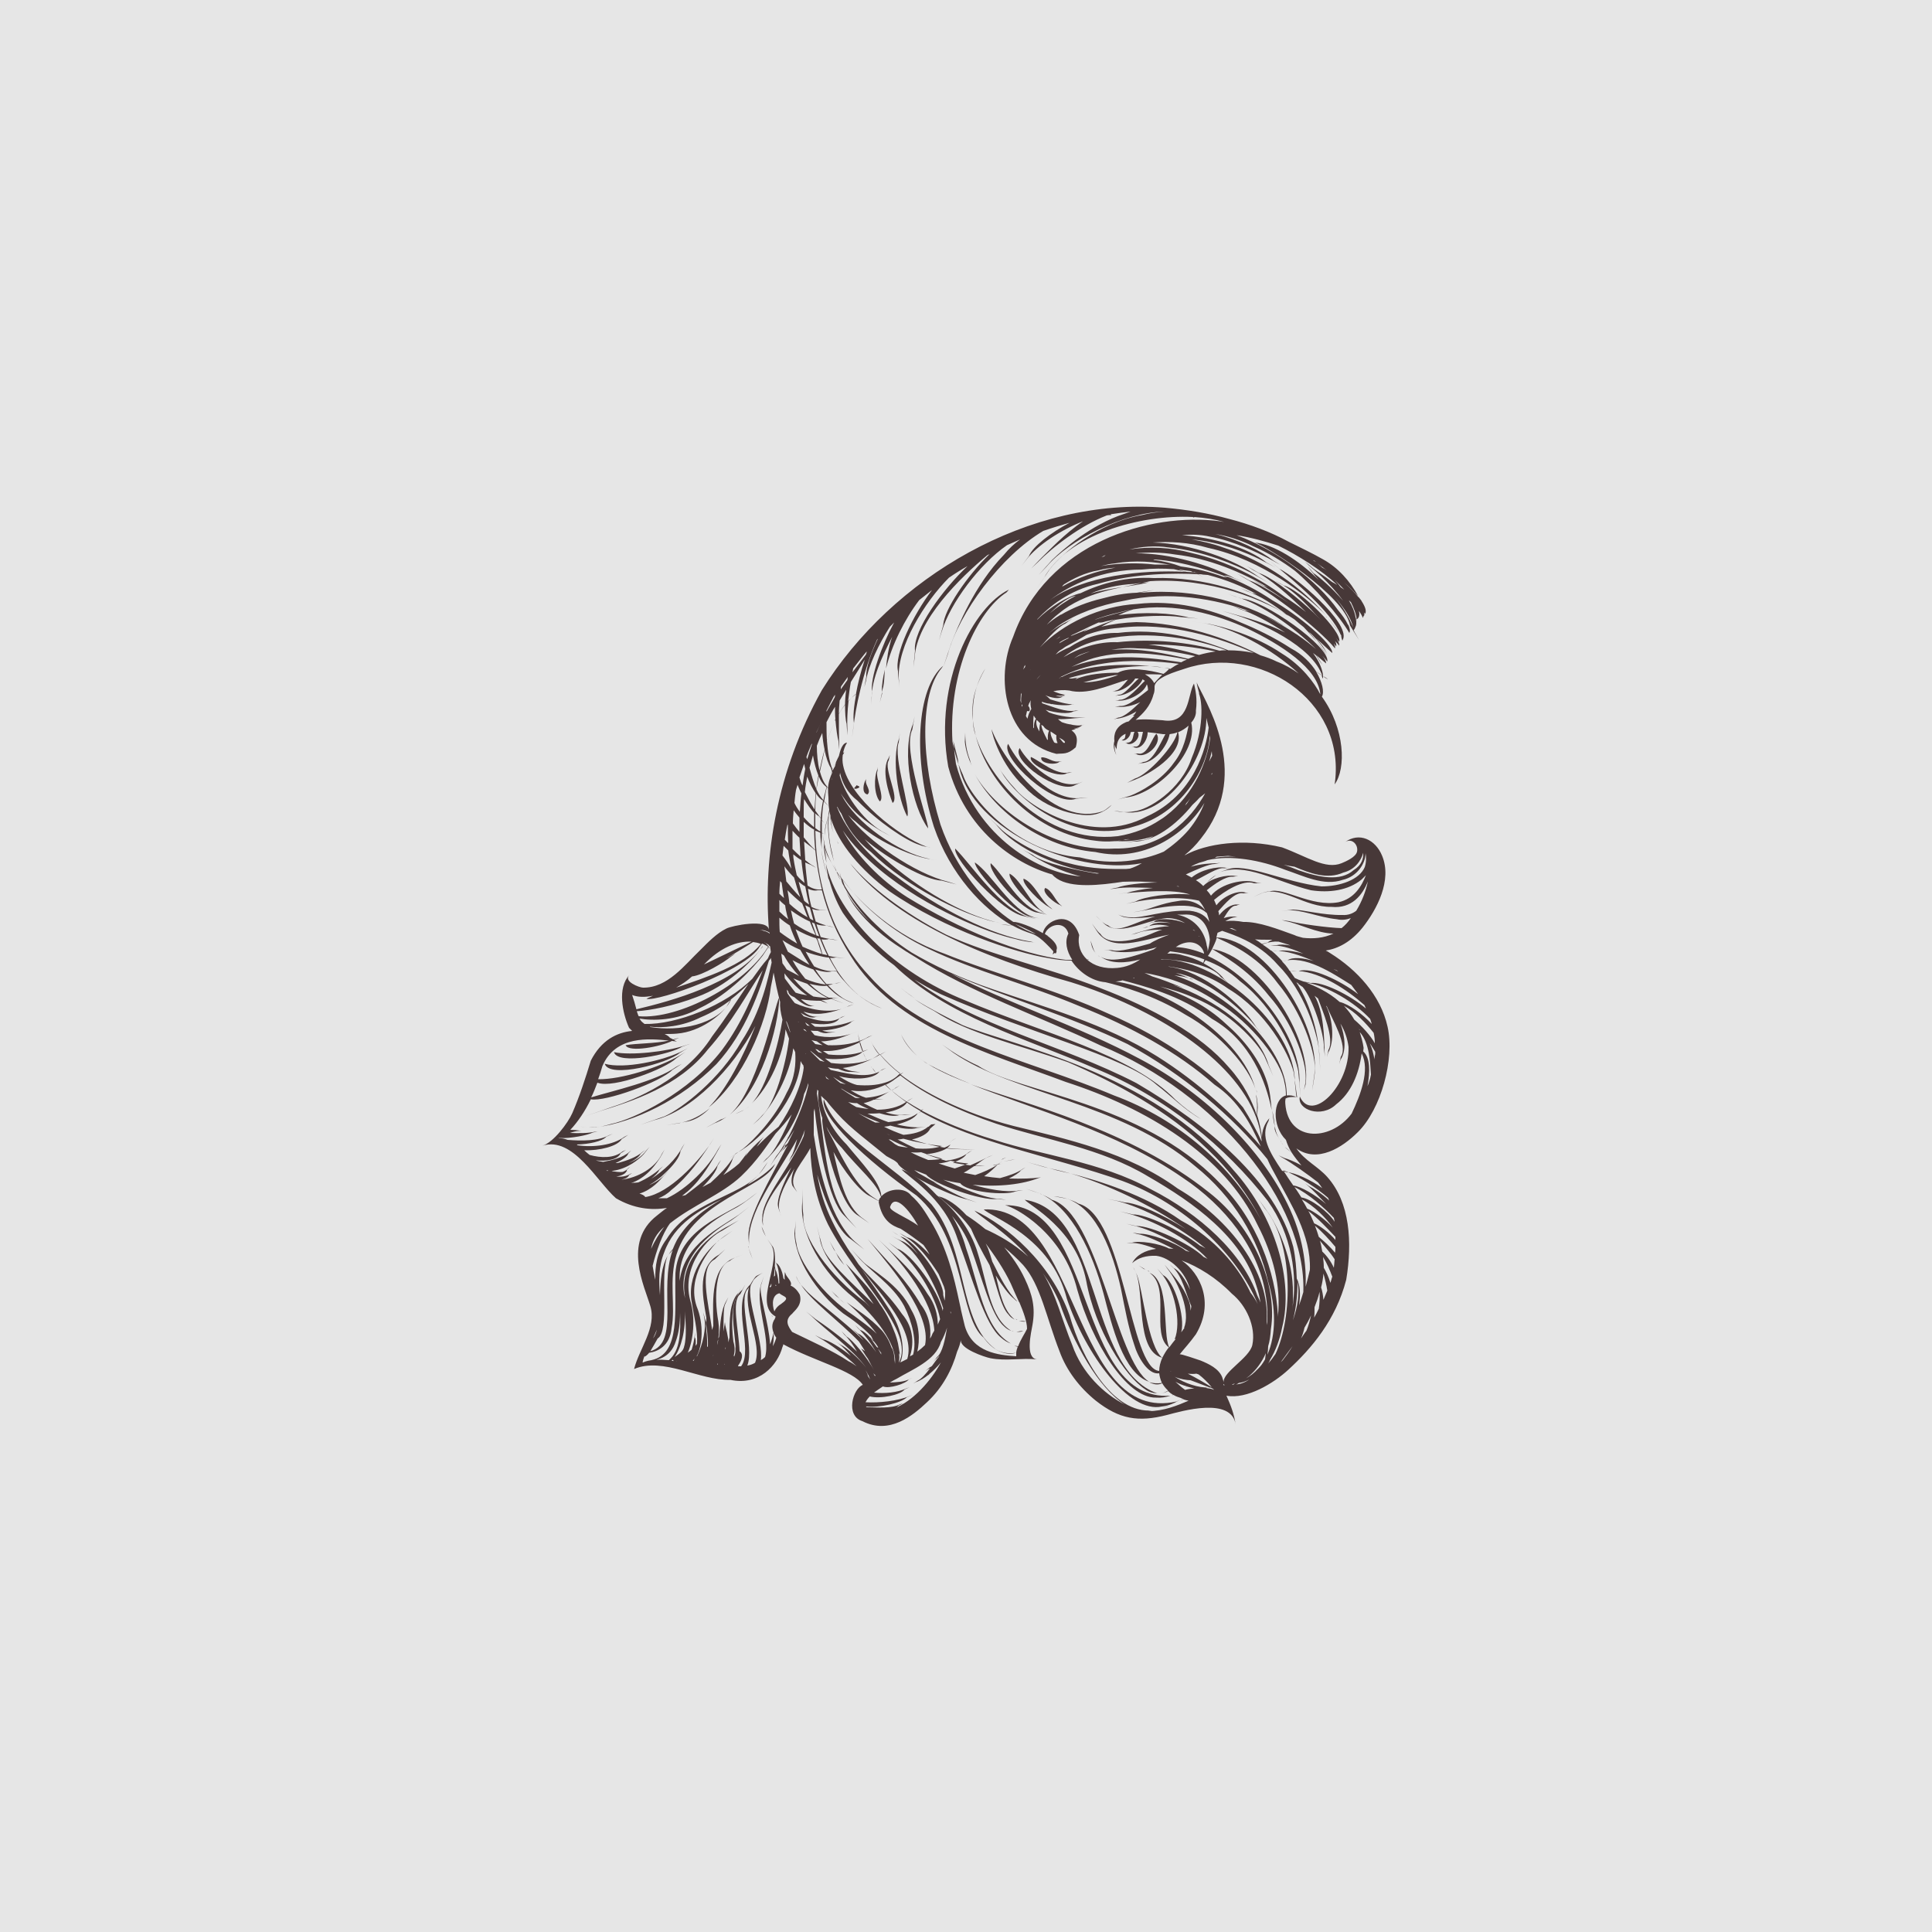 <?xml version="1.0" encoding="utf-8"?>
<!-- Generator: Adobe Illustrator 23.0.0, SVG Export Plug-In . SVG Version: 6.00 Build 0)  -->
<svg version="1.1" id="图层_1" xmlns="http://www.w3.org/2000/svg" xmlns:xlink="http://www.w3.org/1999/xlink" x="0px" y="0px"
	 width="500px" height="500px" viewBox="0 0 500 500" style="enable-background:new 0 0 500 500;" xml:space="preserve">
<style type="text/css">
	.st0{fill:#E6E6E6;}
	.st1{fill:#473838;}
</style>
<rect class="st0" width="500" height="500"/>
<g>
	<path class="st1" d="M302.5,363.8c0.5-0.2,1.1-0.4,1.6-0.7C303.6,363.4,303,363.6,302.5,363.8z"/>
	<path class="st1" d="M172.8,325C172.8,324.9,172.8,324.9,172.8,325C172.8,324.9,172.8,324.9,172.8,325z"/>
	<path class="st1" d="M302.5,363.8c-0.7,0.3-1.3,0.5-2,0.7c0.6-0.2,1.2-0.3,1.8-0.6C302.4,363.9,302.4,363.8,302.5,363.8z"/>
	<path class="st1" d="M318.1,134.3c-5.4-1.5-11-2.4-16.6-2.9c-35.1-2.9-70.5,17.9-88.8,47.2c-11.7,21-15.2,43-13.7,62.1
		c-0.2-3.1-9.7-1.1-11-0.4c-2.5,1.2-4.8,3.6-6.7,5.5c-4.1,3.9-8.5,9.9-14.9,9.8c-0.9,0-5.2-1.6-3.5-3.3c-3.2,3.4-1.8,9.9-0.1,13.7
		c0.3,0.3,0.6,0.6,0.8,0.8c-4,0.4-8,2.4-10.7,7.7c-1.4,4.6-2.9,9.2-4.8,13.6c-1.1,2.5-4.9,7.6-7.7,8.4c7.9-2.5,14.1,9.3,19,13.6
		c4.6,2.7,9.2,3.2,13.2,2.5c-0.9,0.6-1.7,1.3-2.6,2c-8.9,6.9-3.2,18.3-1.7,23.4c1.7,5.6-2.9,11.1-4.2,16.3c7.5-3.2,16.9,3,24.9,2.8
		c7.4,1.6,12.2-3.7,13.5-8.5c0.1-0.2,0.2-0.4,0.2-0.7c7.9,4.3,18.2,6.8,20.6,10.5c-2.6,1-4.6,8-0.1,9.4c7,3.6,13.1-1.5,16.7-4.9
		c4.1-3.8,6.5-8.5,7.8-13.1c0.5-1.1,0.8-2.1,1-3.1c-0.5,2.3,6.1,4.5,7.6,4.8c4.1,0.8,7.9-0.1,12.1,0.3c-3.2-0.3-1.5-7.1-1.2-8.9
		c0.8-4.5,0-7.8-2-12c-1.5-3.2-3.4-5.8-5.3-8.1c1.6,1.3,3.3,2.9,4.9,4.6c4.5,5.1,6,13.6,9.4,22.3c1.8,5,5.2,9.4,9.4,12.8
		c6.1,4.8,11,5.6,18.4,3.7c3.8-1,16.7-4.8,17.8,2.5c-0.5-3-1.2-4.8-2.4-7.5c5.3,1,12.2-3.2,16-6.7c6-5.5,12.3-12.9,15-23.3
		c1.6-9.7,1-20-4.9-26.6c-2.5-2.8-5.8-4.2-8-7.4c5.4,3.9,11.9-0.2,15.9-4.2c6-5.9,9.6-18.9,7.7-27.3c-1.8-8.1-7.9-14.7-14.8-19
		c-0.4-0.3-0.8-0.5-1.2-0.7c3.2-0.5,6.5-2.2,9.5-5.9c3.8-4.8,7.7-12.3,5.1-18.6c-1.7-4.2-5.9-6.3-9.7-3.5c1.8-1.3,3.6,0.6,3.2,2.4
		c-0.3,1.4-2.8,2.5-4,3c-4.2,1.7-8.9-1.7-15.4-4.1c-10-2.4-19.6-1-25.1,2c0,0-0.1,0-0.1,0c1.5-1.2,2.9-2.6,4.2-4.3
		c12.7-15.9,2.3-33.5-0.8-39.7l-0.3-0.7c0.1,0.9,0.4,1.9,0.7,3c-0.1-0.1-0.1-0.2-0.2-0.3c1.1,2.3,1.3,9.6-1.8,16.9
		c-2.7,8.2-11.3,13.5-15.1,13.8c-1.7,0.3-3.4,0.2-5-0.2l2.8,0.4c10.5,1.4,21.2-13.6,21.1-24.4c0.2,0.8,0.4,1.6,0.6,2.5
		c-0.6,5.3-3.8,17.5-16,23c-14.2,7.7-30.3-2.4-34.2-7.3c-1.5-1.6-2.9-3.3-4-5.2c0.5,0.8,0.9,1.6,1.4,2.3
		c5.6,7.9,19.4,17.3,33.5,12.8c12.1-3.3,19.1-14.8,19.6-23.6c0,0.2,0.1,0.5,0.1,0.7c-0.8,6.1-4.1,14.5-11.4,20.1
		c-0.5,0.4-1.1,0.8-1.6,1.1c-3,2-6.6,3.5-10.9,4.2c-19.3,2.2-33.5-15.1-36.8-26c3.2,12.4,15.6,25.5,31.2,27.2
		c2.3,0.3,4.4,0.2,6.5-0.1l-1.7,0.3l1.1-0.1c2.1,0.1,5.8-0.2,8.9-1.3c-1.2,0.7-2.4,1.1-3.6,1.1l-3.7,0.5l2.1-0.2
		c5.3,0.1,11.1-4.3,15.3-9.5c0.5-0.5,1.1-1,1.6-1.6l0.3-0.3c0.4-0.3,0.9-0.7,1.4-1.1c-3.7,6.8-11.3,14.5-23.4,14.3
		c-16.8,1-31.4-10.7-36.2-19.2c5.4,9.9,17.6,18.9,31.2,20.1c12.2,2.8,23.2-4.3,28.2-12.7c-0.9,2.4-2.2,4.7-4.1,7
		c-1.9,2.2-4.1,4-6.4,5.6c-5.4,2.3-13.1,3.7-21.7,1.5c-16-1.3-28.1-14.8-30.3-21.4c-1.3-2.7-2.1-5.6-2.7-8.5
		c-1.1-18.1,6.4-33.8,14-38.7l0.6-0.7c-9,4.3-19.6,23.6-15.7,45.8c4.3,16.1,16.7,25,26.9,27.9c2.8,3.3,9.6,3.1,16.2,2.2
		c0.7-0.1,1.4-0.2,2.1-0.3c2.9-0.1,6-0.1,9,0.2c-3.8,0-8.7,0.6-10.4,1.3l-2,0.4l1.1-0.1c2.7-0.5,6.5-0.3,10.1-0.2
		c-2.9,0.3-5.6,0.9-6.8,1.3l-2.3,0.2l1.3-0.1c4.9-0.4,12.9-1.2,17.4,0.3c-4.9-0.5-12.1,0.6-14.1,1.8l-2.4,0.6l1.4-0.3
		c4.7-1.1,12.4-1.7,17.4-0.5c0.7,0.8,1.2,1.6,1.6,2.5c-0.9-1.3-3.7-3.1-7.1-2.4c-4,0.5-7.7,2.2-9.4,2.5l-2.2,0.4l1.3-0.2
		c5.1-0.9,14.2-3.1,17.8,0.4c0,0,0-0.1,0-0.1c0.3,0.8,0.5,1.6,0.7,2.4c-0.9-1.5-2.4-2.6-5.1-2.9c-6.3-0.3-12.4,2-15.1,1.7
		c-1.2,0-2.3-0.2-3.4-0.7c0.6,0.3,1.1,0.6,1.8,0.7c2.2,0.4,4.9,0.1,7.8-0.2c-5.4,1.4-9.7,4.6-12.2,2.3c-1.3-0.4-2.2-1.7-3.2-2.5
		l1.7,1.6c3.8,4.3,11-0.5,16.7-1c1.8,0,3.4,0.5,4.7,1.3c-2.6-1.1-6.9-1.5-8.1-0.3l-1.4,0.3l0.8-0.1c1.5-0.4,3.3-0.3,5,0.1
		c-2.4-0.3-4.6-0.2-5.6,0.8l-1.7,0.5l1-0.2c1.7-0.9,3.8-0.8,5.9-0.3c-3.3,0.1-6.4,1.2-7.7,1.5l-2.2,0.7l1.3-0.3c1.9-0.8,4.3-1,6.8-1
		c-0.7,0.2-1.3,0.4-2,0.7c-5.6,2.5-12.2,3.4-14,0.4c-0.9-0.7-1.5-1.8-2.2-2.7l1.1,1.7c3.8,6.2,12.1,2.4,18.9,1.2c-2,0.7-4,1.6-5,2.3
		c-3.7,1-7.9,2.3-9.8,1.7l-2.1-0.1l1.2,0.1c2.5,0.8,6.2,0.6,9.6-0.1l-0.3,0.2l0.6-0.2c0.9-0.2,1.8-0.4,2.6-0.7
		c-0.3,0.2-0.5,0.4-0.8,0.6c-4.8,1.7-10.8,3.8-13.7,1.9c2.5,1.9,6.4,1.7,10.2,0.7c-1.8,1.2-3.7,2-6,2.2c-3.2,0.3-6-0.5-7.8-2.2
		c0.2,0,0.4,0,0.5-0.1c-0.2,0-0.4,0-0.5,0.1c-1.6-1.5-2.5-3.7-2-6.3c-2.3-7-8.9-3.7-9.4-0.5c-2.9-1.7-6.6-3-7.6-2.9l-0.2-0.1
		c-7.1-4.7-14.7-13.5-18.7-25.1c-5.2-16.9-5.4-33.7,0.3-40.5l0.4-0.6c-6.9,5.8-8,24-2.4,41.7c4.2,12.2,12.6,21.2,20.2,25.5
		c-1-0.1-1.9-0.2-2.8-0.3c0.9,0.2,1.9,0.3,2.9,0.3c1.8,1,3.6,1.7,5.2,2.2c1.3,0.5,2.5,1.5,3.5,2.5c-0.7,0-1.3,0-2,0c0.7,0,1.3,0,2,0
		c0.7,0.7,1.4,1.4,1.9,2c0,0.3-0.1,0.6-0.2,0.8c0.2-0.1,0.4-0.3,0.6-0.4c0.1,0.1,0.2,0.2,0.2,0.2c0.2-0.3,0.3-0.6,0.2-0.9
		c0.5-1.1-0.6-2.4-2.3-3.7c0.1,0,0.2,0,0.3,0c-0.1,0-0.3,0-0.4-0.1c-0.2-0.1-0.4-0.3-0.6-0.4c0.9-2.5,5.1-3.6,6.1-0.1
		c-1,2-0.5,4.5,1,6.8c-0.6,0-1.1,0-1.7,0c-11.9-1.4-27.3-7.8-41-16.2c-6.9-4.4-13.2-10.8-16.7-17.3c2.4,3.6,5.9,7.1,9.6,10.2
		c12.2,10.1,28.1,16.4,35,17.9c1.7,0.5,3.5,0.8,5.3,0.9c-0.4,0-0.8-0.1-1.2-0.2c-10.4-1.7-23.7-8.4-35-17
		c-6.7-4.7-12.7-11.4-15.2-17.9c0,0,0,0,0.1,0c0.3,0.6,0.6,1.2,1,1.7c1.5,3.6,3.9,7.1,7.7,10c9.9,9.6,23.4,15.6,29.2,17.3
		c1.4,0.5,2.9,0.8,4.4,1.1c-0.3-0.1-0.7-0.1-1-0.2c-8.9-2.1-20.1-8.5-29.2-16.6c-1.8-1.5-3.5-3.1-5-4.9c6.1,5.2,15.8,10.6,19.9,10.7
		l3.9,1l-2.2-0.7c-8.6-2.1-20.9-10.5-25.9-17.3c0.6,0.6,1.2,1.2,1.9,1.7c5.7,5.3,13.5,8.3,16.8,9.2c1.5,0.4,3,0.7,4.5,0.8
		c-0.8-0.1-1.7-0.1-2.5-0.4c-7.3-1.5-18.9-9-22.6-16.9c0.3,0.5,0.6,1,1,1.5c2.8,4.3,7.5,7.1,9.3,8.2l2.6,1.4l-1.4-0.8
		c-4.9-2.4-10.2-9.2-11.8-14.9c0-0.2,0.1-0.4,0.1-0.7c0.5,2.5,1.9,5.2,4.5,7.2c5.5,5.6,12.5,10.3,15.9,11.4c1,0.4,2,0.6,3,0.7
		c-0.4,0-0.7-0.1-1.1-0.2c-7-2.6-19.8-12.5-21.5-21c0.1-0.2,0.2-0.4,0.3-0.6c-0.1,0.2-0.2,0.4-0.3,0.6c-0.2-0.9-0.2-1.8-0.1-2.7
		c0.1-0.2,0.3-0.5,0.4-0.7c-0.1,0-0.2,0.1-0.3,0.1c0.2-0.8,0.4-1.6,0.9-2.4c0.2-0.2,0.3-0.5,0.5-0.7c-0.2,0.2-0.3,0.5-0.5,0.7
		c0-0.1,0.1-0.1,0.1-0.2c-0.9,0-1.6,1.3-2,3.1c-0.1,0.2-0.2,0.5-0.3,0.7c0.1-0.2,0.2-0.4,0.3-0.6c0,0.1,0,0.2-0.1,0.3
		c-0.2,0.3-0.4,0.8-0.6,1.2c-0.1,0.2-0.2,0.4-0.2,0.6c-0.1,0.2-0.1,0.5-0.2,0.8c-0.2,0.3-0.4,0.7-0.6,1.1l-0.1-0.2c0,0,0-0.1,0-0.1
		c0.2-0.5,0.4-1.1,0.7-1.6c-0.2,0.5-0.5,1-0.7,1.5c-0.8-2-1.2-4.6-1.4-7.4c0-0.1,0.1-0.2,0.1-0.4c0,0.1-0.1,0.2-0.1,0.3
		c-0.1-1.6-0.1-3.1-0.1-4.6c0.7-1.4,1.4-2.7,2.2-4c0,1.1,0,2.2,0.1,3.2c-0.1,0.2-0.2,0.3-0.2,0.5c0.1-0.2,0.2-0.3,0.2-0.4
		c0.2,2.4,0.5,4.6,0.8,5.6l0.2,2.2l0-1.2c-0.1-2.3-0.1-5.2-0.1-8.1c0.5-0.8,1-1.6,1.6-2.4c0,2.2,0.1,4,0.4,5l0.2,3l0-1.7
		c-0.1-2,0-4.6,0.3-7.2c0.6-0.7,1.3-1.3,2-1.9c-0.6,3.2-0.9,6-0.6,7.6l-0.5,3.8l0.3-2.1c0.3-2.9,0.9-6.4,1.8-10.1c0,0,0,0,0.1,0
		c0,0,0,0-0.1,0c1.1-4.6,2.6-9.3,4.4-13.2c0.1-0.1,0.1-0.1,0.2-0.2c-1.8,3.8-3.2,7.8-3,9.8l-0.5,2.7l0.4-1.5
		c0.7-4.2,3.4-9.7,6.2-14.1c0.4-0.4,0.7-0.7,1.1-1.1c-3.1,5.7-6.3,14.4-5.7,18l-0.3,3.2l0.2-1.8c0-4.7,2.6-10.5,5.3-15.7
		c-1,2.9-1.4,5.8-1.6,8.2c1.5-6.1,4.8-12.7,8.6-17.7c1.1-0.9,2.2-1.7,3.3-2.6c-5,6.6-9.8,16.6-8.8,21c0,1.4,0.3,2.8,0.4,4.2
		l-0.2-2.4c-0.4-8.3,6.7-19.7,13-26c1.6-1.1,3.2-2.1,4.8-3c-6.3,5.9-14.2,16.6-13.6,21.9l-0.4,4.3l0.3-2.4
		c0.5-9.8,11.9-20.9,18.8-26.6c0.2-0.1,0.4-0.2,0.6-0.3c-5.8,5.6-11.8,14.4-12,18.4l-1.1,4l0.7-2.3c2.2-7.4,9.8-17.5,16.9-22.4
		c1.1-0.5,2.3-1,3.4-1.5c-1.5,1.1-2.9,2.4-4.2,4c-7.6,7.8-12,18.7-13.7,23.1l-2,6l1.2-3.4c2.9-10.7,13.7-25.4,24.7-31.9
		c2.3-0.8,4.6-1.5,6.8-2.1c-4.8,2.5-9.6,6.2-10.5,8.6l-1.9,2.5l1.1-1.4c3-4,9.2-7.9,14.8-10.1c-4.9,3.3-8.8,7.6-10.7,9.4l-2.7,2.8
		l1.6-1.5c4-4.1,11.2-9.6,17.9-12.2c0.4-0.1,0.8-0.1,1.2-0.1c0-0.1-0.1-0.1-0.2-0.2c1.8-0.3,3.5-0.5,5.2-0.7
		c-0.6,0.2-1.1,0.4-1.7,0.6c-8.6,2.8-15.8,9.2-18.6,11.9l-3.5,3.9l2-2.1c5.9-7,20-14.1,30.6-14.3c-1.9,0.1-3.9,0.4-5.9,0.9
		c-11.3,2-20.8,10-23.8,14l-3.7,5.5l2.1-3.1c6.2-11.3,24.9-16.6,38.6-15.9c0.1,0.1,0.3,0.1,0.4,0.2c0-0.1-0.1-0.1-0.1-0.2
		c2.9,0.2,5.5,0.6,7.8,1.3c-0.4-0.1-0.7-0.1-1.1-0.2c-18.1-2.4-44.9,5.6-53.5,29.9c-4.7,10.7-2.2,27,11.2,30.3
		c1.7-0.2,2.8,0.3,5-1.7c0.8-2.8-0.2-3.7-1.1-4.4c0.4-0.1,0.8-0.2,1.1-0.4l1.1-0.3l-0.6,0.1c-0.4,0.1-0.7,0.2-1.1,0.2
		c1-0.2,2-0.5,2.2-0.9l0.7-0.2l-0.4,0.1c-1.1,0.3-2.2,0.1-3.3-0.1c0,0,0.1,0,0.1,0l0.8,0l-0.4,0c-0.9,0-1.8-0.3-2.7-0.6
		c-0.4-0.3-0.7-0.5-1-0.8c2.4,0.1,4.5-0.3,5.5-0.3l1.8-0.1l-1,0c-2.5,0.1-5.9-0.3-8.6-1.3c-0.3-0.2-0.6-0.5-0.9-0.7
		c2.6,0.8,6,1.2,7.2,0.4l1.4-0.2l-0.8,0c-2.6,0.5-6-1-8.7-1.9c0-0.2-0.1-0.3-0.1-0.4c0.8,0.3,1.6,0.5,2,0.5c0.1,0,0.3,0.1,0.4,0.1
		c0,0,0.2,0.1,0.2,0c2.1,0.4,4.4,0.4,5.3,0.1l1.2,0l-0.7,0c-1.9,0-4.2-0.7-6.2-1.3c-0.4-0.4-0.8-0.8-1.3-1.1
		c1.5,0.7,3.7,1.1,4.4,0.4l0.8-0.3l-0.5,0.1c-0.7,0.3-1.3,0.2-2-0.1c1.1,0.1,2,0.1,2.4-0.2l0.8,0l-0.5,0c-1.1,0-2.2-0.5-3.3-0.9
		c1.2-0.3,2.7-0.4,4.1-0.2c4.5,1.2,10-1.2,14.1-2.5l-0.1,0.2l0.1-0.1c0.1-0.1,0.2-0.1,0.3-0.2c0.3-0.1,0.5-0.1,0.8-0.2
		c-1.1,1.3-2.2,2.7-3.1,2.8l-0.9,0.3l0.5-0.1c1.8,0.1,4.3-1.5,5.4-3.3c0.3,0,0.6,0,0.9,0c-1.5,1.2-3.6,4.2-5.1,4.2l-1,0.3l0.6-0.1
		c2.1,0.1,5.6-2,6.5-4.2c0.2,0.1,0.4,0.3,0.6,0.4c-1.5,1.4-4.4,5-6.5,4.9l-1.2,0.3l0.7-0.1c2.2,0.3,6.6-1.6,7.5-4.2
		c0.2,0.4,0.3,0.9,0.3,1.5c-2.1,1.6-5.2,4.3-7.2,4.1l-1.3,0.2l0.8,0c1.5,0.2,3.7-0.2,5.7-1.2c-1.8,1.7-4.1,3.9-5.7,4l-1.2,0.5
		l0.7-0.2c1.4-0.1,3.5-0.8,5.2-1.9c-0.3,0.5-0.5,0.9-0.8,1l-0.4,0.2l0.2-0.1c0.1,0,0.3,0,0.5,0c-0.5,0.5-1,1-1.5,1.5
		c-0.3,0.1-0.6,0.1-0.9,0.3c-2.5,1.1-3,3.1-2.8,4.8c-0.3,1.1-0.2,2.2,0.5,3.6c-0.4-1-0.5-1.9-0.4-2.7c0.1,0.4,0.2,0.8,0.4,1l0.1,0.3
		c-0.1-2.1,0.7-3.4,2.3-4.1c-0.1,0.6,0,1.3-0.7,1.5l-0.4,0.3l0.2-0.1c0.9,0.3,2.2-1,2.2-2.1c0.3-0.1,0.7-0.1,1-0.1
		c-0.5,1-0.2,2.7-1.8,2.8l-0.6,0.1h0.3c1.4,1.1,4-1.5,2.9-2.9c0.4,0,0.9,0,1.4,0c-0.4,1.6-0.6,4.1-2.1,3.8l-0.8,0.1l0.4,0
		c1.9,1.1,3.8-1.9,3.7-3.8c1.2,0.1,2.5,0.3,4,0.5c0.2,0,0.4,0,0.6,0c-1.4,2.6-3.3,7.1-5.7,7.2l-1.4,0.5l0.8-0.2
		c3.2,0.1,6.8-4.2,7.4-7.5c0.7-0.1,1.4-0.2,2-0.5c-0.5,3.2-7.5,11-11,12l-2,1.1l1.2-0.5c4.1-1.4,13.6-6.9,12-12.6
		c1-0.4,1.9-1,2.7-1.7c-0.5,2.2-1.1,6.2-3.8,9.6c-3.2,4.6-8.8,7.6-11.2,8.5l-3.3,1l1.9-0.5c7.6-0.6,19-11.4,17.1-19.4
		c0.8-0.9,1.3-2,1.2-3.1c0.4-3.1-0.1-5.3-0.5-7c-1.7,2.9-1,10.7-8.1,9.5c-2.1-0.1-4.6-0.4-7-0.1c1.9-1.6,3.8-3.5,4.6-6.5
		c0.3-0.7,0.3-1.3,0.3-1.9c-0.2-2.6,6-4.2,7.7-4.8c19.3-6.6,41.6,8,39,29.2l-0.1,0.7c3-4.1,2.7-14.4-3.3-22.7
		c0.7-1.2,0.1-3.8-1.5-6.5c0.5,0.3,1,0.6,1.4,0.9c0.1,0.3,0.2,0.6,0.3,0.9c0.1-0.1,0.1-0.4,0.1-0.6c0.4,0.3,0.8,0.6,1.3,0.8
		c-0.4-0.3-0.8-0.6-1.3-0.8c0-1.2-0.8-3.7-2.6-6c0.3,0.2,0.5,0.4,0.8,0.6c0.5,0.8,1,1.7,1.6,2.4c-0.5-0.8-1-1.6-1.5-2.4
		c0.9,0.8,1.8,1.5,2.5,2.1c0-0.5-0.3-1.2-1-2c0.5,0.5,0.9,1,1.3,1.5c0.8-3.8-16.5-16-22.3-16.3l-3.4-1.2l1.9,0.7
		c6.7,1.8,15.5,8.2,20.9,13.6c-1.3-1.1-2.9-2.4-4.7-3.6c-0.1-0.1-0.3-0.2-0.4-0.3c0,0,0,0,0.1,0.1c-2.5-1.7-5.3-3.3-7.8-4.5
		c2.2,1,4.1,2,5.6,3c-9.5-6.5-24-10.6-38-9.3c-0.1,0-0.3,0-0.4,0l3.7-0.7l-2.6,0.4c-0.6,0.1-1.2,0.2-1.9,0.3c-3.1,0.1-6.1,0.7-9,1.5
		c-3.5,0.8-7.5,2.3-10.8,4.3l0.3-0.3l-0.4,0.3c-1.3,0.8-2.4,1.6-3.4,2.5c0.9-1,1.9-2,3.1-2.9c6.7-5.7,16.6-6.7,20.3-7.7l3.4-0.7
		c15.1-1,29.8,4.8,37.3,9.9c0.8,0.7,1.6,1.4,2.4,2c2.2,2.3,4.3,4.7,6.1,7.4l-3.6-4.8c-0.4-0.5-0.8-0.9-1.2-1.4
		c0.4,0.3,0.7,0.6,1.1,1c1.4,1.4,2.6,3,3.7,4.7c-0.5-0.9-1-1.8-1.6-2.5c-0.4-0.5-0.8-1-1.3-1.5c1.6,1.4,3,2.8,4.2,3.8
		c0.1-2.4-8.9-9.9-15.6-13.7c-3.7-2.5-7.9-4.7-12.4-6.4l0.9,0.1l4.1,1.6l-2.4-1c-5.9-3.2-16.6-6.5-25.5-6.4
		c3.2-0.3,6.6-0.3,10.2,0.3c8.9,1,17.4,4.7,24,8.5c-0.4-0.2-0.8-0.3-1.1-0.4l-2.8-1.5l1.5,0.9c2.4,1.2,5.1,3.1,7.9,5.1
		c-4.1-2.8-8.2-5.2-10.3-5.9l-3.2-1.8l1.8,1.1c7.3,4,18.9,12.7,23.6,18.3c0.1-0.4-0.1-0.8-0.3-1.3c0.2,0.3,0.4,0.5,0.6,0.8
		c0.1-0.4,0-0.9-0.3-1.4c0.4,0.4,0.8,0.8,1.1,1.2c0.3-3.3-15.3-17.1-20.8-18.8l-3.1-1.8l1.7,1.1c4.3,2.1,9.2,6.5,13.6,10.8
		c-1.8-1.4-3.7-2.8-5.5-3.9c-6.7-5-15-9.3-24.2-11.4c-5.4-1.5-10.9-1.7-16-0.9c2.9-0.7,6.5-1.1,10.3-0.5c8.7,0.8,17.4,4.6,20.9,6.4
		l4.6,2.6l-2.5-1.5c-5.9-4.3-17.4-8.6-27.3-8.8c4.3-0.3,9.3-0.1,14.4,1.4c13.9,3,26,12.6,30.4,17.4c-6-6.9-15.5-14-26.5-17.5
		c-2.7-1-5.4-1.6-8.2-2.1c7.4,0.6,14.5,3.6,17.5,5.1l4.3,2.2l-2.4-1.3c-4.9-3.9-13.7-6.5-21.9-7.1c2.2-0.2,4.7-0.2,7.3,0.4
		c6.2,1.1,12.3,4.2,14.9,5.5l3.3,1.8l-1.8-1.1c-3.4-2.6-9.2-5.5-15.1-6.9c3.1,0.5,6.5,1.5,9.9,3.2c3.9,1.7,7.5,3.9,10.7,6.3
		c4.8,4,11.5,11.6,14.1,16.1c0.3-0.5,0.1-1.3-0.3-2.1l0.8,1.1l-0.9-1.2c-0.5-1.1-1.4-2.4-2.6-3.8c-5.2-7.4-15.8-15.5-26.2-19.3
		c3.8,0.6,7.4,1.6,10.8,2.7c5.1,2.5,11.3,6.4,15.3,10.2c-0.5-0.3-1-0.6-1.4-0.8c-2.1-1.7-4.2-2.9-5.1-3.7l-1.9-1.6l1,1
		c1,0.8,2.1,1.8,3.2,2.8c2,1.9,4.1,4.2,5.7,6.4c-2.7-3.2-6.3-6.3-7.7-7.2l-1.5-1.8l0.8,1.1c0.6,0.8,1.3,1.6,2.1,2.5
		c-5.2-5.1-11.6-9.2-16.6-9.7c2.9,0.8,23.4,13.8,24.7,21.5c0,0,0.8,1.3,0.8,1.3l1.5,2.4l-1.2-2.1c0-0.1-0.1-0.3-0.2-0.4
		c0.3-0.3,0.4-0.6,0.5-0.9c0.2-0.3,0.3-1.1,0.1-2.1l0.4,1.1l-0.5-1.5c-0.2-1.3-0.8-2.8-1.7-4.3c0.2,0.1,0.3,0.3,0.5,0.4
		c0.8,1.6,1.4,3.2,1.5,4.5c0.7-0.4,0.8-1.2,0.6-2.2c0.4,0.6,0.8,1.2,1,1.8c0.1-0.2,0.2-0.4,0.2-0.6c0,0,0,0.1,0.1,0.1
		c0.1-0.2,0.1-0.6,0.1-0.9c0.1,0.1,0.2,0.3,0.2,0.4c0.4-0.8,0-1.9-0.9-3.3l-0.1-0.2c-0.2-0.3-0.5-0.6-0.8-1c0,0.1,0.1,0.1,0.1,0.2
		c-1-1.3-2.4-2.6-3.8-3.9c1.3,1.1,2.5,2.3,3.7,3.6c-2.1-3.9-5.2-7.4-9.2-9.6c-2.8-1.6-5.8-3-8.8-4.5
		C328.7,137.6,323.5,135.7,318.1,134.3z M313.6,194.4c0,0.4,0.1,0.8,0.1,1.2c-0.2,0.4-0.5,0.9-0.8,1.5
		C313.2,196.2,313.4,195.3,313.6,194.4z M313.7,200c0,0.1,0,0.2,0,0.3c-0.1,0.1-0.1,0.1-0.2,0.2C313.5,200.3,313.6,200.2,313.7,200z
		 M290.7,217.4c0.5-0.1,1-0.2,1.5-0.3l-0.9,0.3C291.1,217.4,290.9,217.4,290.7,217.4z M291.6,217.4l0.3-0.1c0.2,0,0.5-0.1,0.8-0.1
		C292.3,217.3,291.9,217.3,291.6,217.4z M293.2,216.9c0.5-0.1,0.9-0.2,1.4-0.4C294,216.7,293.6,216.8,293.2,216.9z M307.2,207.9
		c-0.2,0.2-0.3,0.4-0.5,0.6c0.1-0.2,0.2-0.4,0.3-0.6c0.4-0.4,0.7-0.8,1-1.3C307.8,207,307.5,207.5,307.2,207.9z M262.7,239.1
		c1.6,0.7,3.6,1.6,5.4,2.6C266.4,241.2,264.6,240.3,262.7,239.1z M217.7,177.6c0.6-0.8,1.1-1.6,1.7-2.4c0,0.3-0.1,0.5-0.1,0.8
		c-0.6,0.8-1.1,1.6-1.7,2.4C217.6,178.1,217.6,177.8,217.7,177.6z M208.7,195.9c0.4-1.2,0.9-2.3,1.4-3.5c0,0.1,0,0.2,0,0.3
		c-0.4,1.2-0.8,2.5-1.2,3.8C208.8,196.3,208.8,196.1,208.7,195.9z M208.4,223.2c0.6,0.3,1.1,0.5,1.4,0.6l1.4,0.8l-0.7-0.5
		c-0.7-0.4-1.4-0.9-2.1-1.5c-0.1-1.6-0.2-3.2-0.3-4.8c0.9,0.7,1.7,1.3,2.1,1.6l0.8,0.7c0.3,3.3,0.9,6.7,1.7,10.1l-0.2,0
		c-1.3,0.1-2.4-0.3-3.5-1C208.8,227.2,208.5,225.2,208.4,223.2z M208.2,228.5c-0.7-0.6-1.4-1.2-2-2c-0.3-1.4-0.6-2.7-0.8-4.1
		c-0.1-0.4-0.1-0.9-0.1-1.3c0.7,0.6,1.4,1.1,2.1,1.5C207.6,224.6,207.9,226.6,208.2,228.5z M210.7,219.7c-0.9-0.8-1.8-1.9-2.7-3
		c0-1.3,0-2.7,0-4c1,0.9,1.9,1.6,2.7,2c0,1.8,0.1,3.5,0.3,5.3L210.7,219.7z M211,214.3c0-1.3,0-2.6,0-3.8c0.3,0.3,0.6,0.6,0.9,0.7
		l0.5,0.6c-0.1,1.1-0.1,2.2-0.1,3.4C211.9,215,211.5,214.7,211,214.3z M210.7,214.1c-0.9-0.7-1.8-1.6-2.7-2.6c0-0.5,0-1,0-1.5
		c0-1.1,0-2.2,0.1-3.2c0.9,1.5,1.8,2.7,2.6,3.6C210.7,211.6,210.7,212.8,210.7,214.1z M211,209.8c0-1.6,0.1-3.1,0.2-4.4
		c0.6,0.9,1.2,1.5,1.8,1.8c-0.3,1.5-0.5,3-0.6,4.5C212,211.2,211.5,210.5,211,209.8z M210.8,209.5c-0.9-1.4-1.7-2.9-2.5-4.5
		c0.1-1.4,0.4-2.7,0.6-4c0.6,1.6,1.4,3.1,2.2,4.3C211,206.7,210.9,208.1,210.8,209.5z M209.5,198.7c0.3-1.1,0.6-2.1,0.9-3.2
		c0.3,1.9,0.8,3.7,1.4,5.2c-0.2,1.1-0.4,2.3-0.5,3.5C210.5,202.5,210,200.5,209.5,198.7z M206.9,201.2c0.4-1.2,0.8-2.3,1.2-3.5
		c0.1,0.4,0.2,0.9,0.3,1.3c-0.3,1.4-0.5,2.8-0.7,4.3C207.3,202.6,207.1,201.9,206.9,201.2z M205.6,207.8c0.1-1.1,0.2-2.2,0.4-3.3
		c0.1-0.5,0.3-0.9,0.4-1.4c0.3,0.7,0.6,1.5,1,2.2c-0.2,1.6-0.3,3.2-0.4,4.8C206.4,209.3,205.9,208.5,205.6,207.8z M205.4,209.7
		c0.5,0.7,1,1.3,1.5,1.9c0,1.3,0,2.5,0,3.7c-0.6-0.7-1.2-1.5-1.7-2.2C205.2,212,205.3,210.8,205.4,209.7z M203.1,217.3
		c0.2-1.3,0.4-2.6,0.7-3.9c0,0,0,0.1,0.1,0.1c0,1.5,0,3.1,0.1,4.7C203.6,217.9,203.4,217.6,203.1,217.3z M205.1,215
		c0.6,0.6,1.2,1.3,1.8,1.8c0.1,1.6,0.2,3.2,0.3,4.9c-0.7-0.6-1.4-1.3-2.1-2C205.1,218,205.1,216.5,205.1,215z M202.5,221.4
		C202.5,221.3,202.5,221.3,202.5,221.4c0.1-0.9,0.2-1.7,0.3-2.5c0.4,0.4,0.8,0.8,1.2,1.2c0.2,1.6,0.5,3.2,0.8,4.7
		C204.1,223.6,203.3,222.4,202.5,221.4z M203,224.2c0.7,1,1.6,2,2.5,2.9c0.5,1.8,1,3.5,1.6,5.1c-1.3-1.3-2.5-2.8-3.6-4.1
		C203.3,226.7,203.2,225.4,203,224.2z M206.7,228.2c0.6,0.5,1.1,0.9,1.7,1.2c0.3,1.6,0.6,3.2,1,4.7c-0.4-0.3-0.9-0.6-1.3-1
		C207.6,231.5,207.1,229.9,206.7,228.2z M201.7,231.3c0-1.1,0.1-2.2,0.2-3.3c0.1,0.2,0.3,0.3,0.4,0.5c0.2,1.2,0.3,2.5,0.6,3.9
		C202.5,232.1,202.1,231.7,201.7,231.3z M203.8,230.4c1.2,1.2,2.5,2.4,3.8,3.4c0.5,1.3,1,2.5,1.4,3.6c-1.7-1-3.3-2.2-4.7-3.5
		C204.2,232.7,204,231.5,203.8,230.4z M209.6,234.9c0.3,1.1,0.6,2.2,0.9,3.3c-0.3-0.1-0.6-0.3-0.9-0.5c-0.4-1.1-0.8-2.2-1.2-3.4
		C208.9,234.5,209.3,234.7,209.6,234.9z M201.7,235.9c0-1,0-2,0-3c0.4,0.5,0.9,0.9,1.5,1.4c0.1,0.9,0.3,1.7,0.5,2.6
		c0.1,0.3,0.2,0.6,0.3,1C203.1,237.2,202.4,236.6,201.7,235.9z M205.5,239c-0.3-1.1-0.6-2.3-0.8-3.4c1.5,1.1,3.3,2.2,4.9,2.9
		c0.5,1.3,1,2.5,1.5,3.5C209.1,241.2,207.2,240.2,205.5,239z M210.8,239c0.4,1.2,0.8,2.3,1.2,3.3c-0.2-0.1-0.5-0.1-0.7-0.2
		c-0.4-1.1-0.8-2.2-1.2-3.4C210.3,238.8,210.6,238.9,210.8,239z M212.2,242.9c0.6,1.5,1.2,2.9,1.9,4.3c-0.4-0.1-0.9-0.2-1.3-0.3
		l0-0.1c-0.3-1.2-0.8-2.6-1.3-4C211.8,242.9,212,242.9,212.2,242.9z M211.8,244.3l0.9,2.6c-1.7-0.5-3.4-1.2-5-1.9
		c-0.7-1.5-1.2-3-1.8-4.5c1.8,1,3.7,1.9,5.3,2.3C211.5,243.3,211.7,243.8,211.8,244.3z M201.8,241.2c-0.1-1.2-0.1-2.5-0.1-3.7
		c0.8,0.7,1.7,1.4,2.7,2c0.5,1.6,1.2,3.2,1.9,4.7C204.6,243.2,203.1,242.2,201.8,241.2z M213,247.6l0.8,2.4L213,247.6
		c0.6,0.1,1,0.2,1.5,0.2c0.7,1.3,1.4,2.5,2.1,3.5l-0.3,0c-1.8,0.2-3.7-0.3-5.6-1.2c-0.8-1.2-1.5-2.5-2.2-3.8
		C210,246.9,211.6,247.3,213,247.6z M196.7,240.6c0.9,0.1,1.8,0.3,2.5,0.8c0,0.1,0,0.2,0,0.2c-0.4-0.3-1-0.6-1.6-0.7
		c-0.2-0.1-0.3-0.1-0.5-0.2C196.9,240.7,196.8,240.6,196.7,240.6z M203.9,246.3c-0.5-1-0.9-2-1.4-3c1.3,0.9,2.9,1.8,4.6,2.5
		c0.8,1.4,1.6,2.7,2.4,3.9C207.6,248.7,205.7,247.4,203.9,246.3z M215.2,251.4l1.3,0c0.7,1,1.3,1.8,2,2.5c2.6,3.1,5.9,5.7,9.8,7.1
		c-2.2-0.9-4.2-2-6-3.4c-2.1-1.7-3.9-3.8-5.5-6.2l0.6,0l-0.6,0c-0.7-1.1-1.4-2.3-2-3.5c0.6,0,1.1,0,1.5-0.1l2.4,0.1l-1.4-0.1
		c-0.9,0-1.8-0.2-2.8-0.4c-0.7-1.4-1.3-2.8-1.9-4.3c0.7,0.1,1.4,0.1,1.9-0.1l2.4,0.4l-1.3-0.3c-1-0.1-2.1-0.3-3.2-0.6
		c-0.4-1.1-0.8-2.2-1.1-3.3c1,0.3,1.8,0.4,2.5,0.3l2.2,0.6l-1.2-0.4c-1.2-0.2-2.4-0.6-3.7-1.2c-0.3-1.1-0.6-2.2-0.9-3.3
		c0.7,0.3,1.4,0.4,1.9,0.3l2.1,0.1l-1.2-0.1c-1.1,0-2.1-0.3-3-0.8c-0.4-1.5-0.7-3.1-0.9-4.7c0.9,0.4,1.7,0.6,2.5,0.4l1.1,0
		c1.5,5.8,3.9,11.5,7.4,16.9c11.6,18.8,35.5,25.1,55.7,32.7c21,6.8,41,18.8,49.7,37.1c4,7.7,6.1,15.9,5.2,23.7c0-0.2,0-0.4,0-0.7
		c-0.6-10.6-5.2-24.3-15.3-34.2c-20.1-20.8-52-23.2-62.3-30.1c-3.3-1.5-6.4-3.4-9.3-5.5l3,2.2c15.4,10.6,43.1,12.8,62.5,29.3
		c9.9,7.9,16.4,18.8,18.9,29.9c2,6.6,2.1,13.7-0.2,18.9c0.1-0.7,0.2-1.5,0.2-2.2c0.4-1.3,0.6-2.8,0.7-4.4c1.8-11.3-4.3-26.3-16-35.4
		c-20.5-16.4-47.6-22.9-61.7-28c16.4,6.6,37.5,12.1,54.9,24.2c11,7.3,19.5,18.2,21.4,30c0.5,2.7,0.6,5.4,0.4,8.1
		c0-0.2-0.1-0.4-0.1-0.7c0-0.1,0-0.2,0-0.3c0.9-12.7-9.5-26.4-23-34.3c-12.8-9.4-29.1-12.9-42.5-16.2c-13.3-3.4-23.7-9-29.2-13.3
		l0.7-0.6l-0.8,0.5c-0.1-0.1-0.2-0.1-0.2-0.2c-1.8-1.4-3.5-3-5-4.8l1.5-0.9l-1.3,0.7c-0.1,0.1-0.2,0.1-0.3,0.2
		c-0.9-1.1-1.8-2.4-2.4-3.7c0.5,1,1,2.1,1.7,3c0.2,0.2,0.4,0.5,0.6,0.7c-0.9,0.6-2,1.1-3.2,1.5c-0.1-0.2-0.3-0.5-0.4-0.7
		c0.1,0.3,0.2,0.5,0.4,0.7c-2.9,0.9-6.2,1-9.3,0.6c-0.6-0.4-1.1-0.8-1.6-1.2c3.3,0.6,8.5-0.2,9.7-1.7l0.1,0c0.2,0.5,0.4,1.1,0.7,1.6
		c-0.2-0.5-0.5-1.1-0.7-1.6l1.4-0.6l-0.9,0.3c-0.2,0.1-0.4,0.1-0.6,0.2c-0.3-0.8-0.6-1.6-0.8-2.5c0.5-0.2,0.9-0.5,1.2-0.6l1.2-0.6
		l1-0.5l-1,0.4l-0.2,0.1c-0.6,0.4-1.4,0.7-2.1,1c-0.2-0.7-0.4-1.5-0.5-2.3c0.1,0.8,0.2,1.5,0.4,2.3c-2.4,0.9-5.3,1.2-8.1,1.1
		c-0.6-0.2-1.2-0.6-1.8-1c3.4,0,6.5-1.5,7.9-2l1.9-0.7l-1.1,0.4c-2.8,1.2-7.1,1.6-10.4,0.7c-0.3-0.4-0.7-0.8-1-1.2
		c0.6,0.1,1.2,0.1,1.8,0.1c1,0.5,1.9,0.7,2.7,0.5l2.1-0.2l-1.2,0c-0.8,0-1.6-0.1-2.4-0.4c3.3-0.2,6.7-1.2,7.6-2.3l1.8-0.9l-1,0.5
		c-2.6,1.2-6.8,2-10.3,1.7c-0.4-0.3-0.7-0.6-1.1-0.9c3,0.5,6.4,0.4,7.4-1.2l1.5-0.7l-0.9,0.3c-2.7,1.9-6.6,0.9-9.8-0.2
		c-0.3-0.3-0.5-0.6-0.8-0.9c1.4,0.9,2.8,1.5,3.9,1.1l1.9-0.2l-1.1,0.1c-1.5,0.2-2.9-0.4-4-1.3c0.2,0.1,0.5,0.1,0.7,0.2
		c3.5,1,7.2-0.2,9.2-0.9c-3.8,1.1-8.5,0.1-12.1-1.5c-0.7-0.8-1.3-1.7-1.9-2.5c-0.1-0.3-0.1-0.7-0.2-1c0.1,0.1,0.2,0.3,0.4,0.4
		c0,0,0,0,0,0c0,0.7,0.6,1.2,1.6,1.6c1.6,1.4,3.3,2.5,4.5,2.3l1.7,0l-1,0c-1.3-0.1-2.5-0.8-3.5-1.8c1.6,0.3,3.5,0.4,5.1,0.4l1.8,0.7
		L213,259c-0.1,0-0.3-0.1-0.4-0.2c1,0,1.9-0.1,2.5-0.3l3.3,1.2l-2.3-0.9c-0.3-0.1-0.6-0.2-0.9-0.4c0.1,0,0.2-0.1,0.3-0.1l1.5-0.1
		l-0.9,0c-0.5,0-1,0-1.6,0c-1.8-0.8-3.4-2-5-3.6c1.6,0.4,3.2,0.7,4.5,0.5c0.7,0.8,1.4,1.4,2,1.9c1.5,1.2,3.2,2.1,5,2.7
		c-1-0.5-2-0.8-2.9-1.4c-1.3-0.9-2.6-2-3.8-3.3c0.5-0.1,1-0.2,1.3-0.4l2.1-0.3l-1.2,0.1c-0.8,0.3-1.7,0.3-2.6,0.3
		c-1-1.1-2-2.4-2.9-3.8C212.8,251.5,214.3,251.7,215.2,251.4z M297.7,307.7c-12.9-7.1-28.1-8.7-40.3-12.7
		c-7.4-2.2-13.8-4.9-18.9-7.6l0.5-0.4l-0.6,0.3c-1.3-0.7-2.6-1.5-3.7-2.2l1.6-1l-1.1,0.6c-0.2,0.2-0.4,0.3-0.6,0.4
		c-1.5-1-2.8-2-3.9-2.9c0.1,0,0.2-0.1,0.3-0.1l1.9-1.2l-1.1,0.6c-0.3,0.3-0.7,0.5-1.1,0.7c-0.1-0.1-0.3-0.2-0.4-0.3
		c-0.4-0.4-0.8-0.7-1.2-1.1c1.1-0.5,2-1.1,2.5-1.5l1.4-1c6.6,5.2,15.4,9.3,24.8,12.5c12.7,4.2,27.2,6.3,39.4,13.7
		c12,6.9,24.2,15.8,27.9,28.1c0.5,1.5,0.9,3,1.1,4.5c-0.2-0.6-0.5-1.2-0.8-1.8C321.6,324.3,310.5,314.2,297.7,307.7z M240.2,300.2
		c-1.5-0.6-3-1.2-4.5-2c0.9,0.1,1.8,0.1,2.7,0c1.9,0.7,3.8,1.2,5.5,1.7C242.6,300.1,241.4,300.2,240.2,300.2z M246,300.4
		c1.7,0.4,3.2,0.6,4.6,0.7c-1.2,0.5-2.4,0.9-3.5,1.3c-1.4-0.4-2.8-0.8-4.2-1.3C243.9,301,245,300.8,246,300.4z M232.5,296.6
		c-0.3-0.2-0.6-0.3-0.9-0.5c-0.5-0.4-1-0.8-1.6-1.2c0.1,0,0.3,0,0.4,0c1.5,0.8,3.1,1.5,4.6,2.1C234.1,296.9,233.3,296.8,232.5,296.6
		z M232.3,294.9c0.5,0,1-0.1,1.5-0.2c3.7,1,7.2,1.6,10,1.9c-2.1,0.7-4.5,0.8-6.8,0.6C235.4,296.5,233.8,295.7,232.3,294.9z
		 M230.1,293.7c-0.2-0.1-0.4-0.2-0.6-0.3c0.3,0.1,0.6,0.3,0.9,0.4C230.4,293.7,230.2,293.7,230.1,293.7z M222.1,314.6l2.9,2
		l-1.6-1.2c-4.7-3.2-6.2-10.8-7.7-17.3c2.4,4.6,6.9,10.4,9.5,11.5l2.3,1.3c0,0.1-0.1,0.2-0.1,0.2c0.9,4.8,3.4,6.1,5.7,6.9
		c1.9,1.2,4.1,2.8,5.9,4.2c0.6,0.8,1.1,1.6,1.6,2.5c-2.1-2.3-4.4-4.2-5.9-4.5l-1.9-1.1l1,0.7c3.4,1.8,6.8,6.2,9.1,9.9
		c0.5,1.2,1,2.3,1.4,3.3c0.1,0.4,0.2,0.7,0.3,1.1c0,0.8,0,1.6-0.1,2.5c-0.1-0.4-0.3-0.9-0.4-1.5c0.2-3.7-7.2-14.3-11.1-15.1
		l-2.2-1.4l1.2,0.8c2,1,3.9,3,5.6,5.2c-1.6-1.8-3.1-3.1-4.4-3.5l-2.5-1.2l1.4,0.7c5.7,3,10.4,12.9,12,18c-0.1,0.2-0.1,0.5-0.1,0.7
		c-1.2-5.4-8.1-14.9-11.7-16.1l-2.4-1.7l1.3,1c5.3,3.7,11,12.8,12.1,18.9c-0.2,0.5-0.4,0.9-0.6,1.4c0-2.4-0.7-5.4-2.7-8
		c-3.2-5.3-8.1-9.6-10-11.5l-2.6-2.5l1.4,1.4c5,4.9,12.6,14.7,13,22.1c-0.1,0.2-0.2,0.5-0.4,0.7c-0.2,0.5-0.4,1-0.7,1.4
		c0.3-2.7-0.2-6-2.4-8.8c-3.6-6.2-8.9-11.5-11-13.9l-2.8-3.1l1.5,1.8c4.6,5.7,15.1,17.7,13.4,25.7c-0.6,0.6-1.3,1.2-2,1.7
		c0.7-2.9,0.6-7.1-1.5-10.7c-3.2-6.9-10.6-10.5-12.7-12.7l-2.9-3.1l1.6,1.8c3,3.7,9.1,7.3,12.1,12.9c2.1,4.2,3.3,9.2,2.3,12.6
		c-0.3,0.1-0.5,0.3-0.8,0.4c0.9-2.8,1.2-7.2-2.1-11c-3.9-5.7-9.4-10.4-11.2-12.8l-2.2-3.3l0.7,1.2c-1.9-2.8-3.7-5.7-5.3-9
		c-2-4-3.2-8.1-3.9-12.1c2.1,7.2,5.4,14.7,8.7,16.7l3.5,2.7l-1.9-1.6c-6.8-5.5-9.8-18.8-11.2-28.1c0-2.1,0-4.1,0-6
		c0.1-0.3,0.1-0.5,0.2-0.8c1,9.4,3.6,23.7,7.6,27.6l3.3,3.4l-1.8-2c-6.6-7.2-6.6-23-8.5-32.9c0-0.2,0.1-0.5,0.1-0.7
		c0-0.1,0-0.2,0-0.3c0.1,0.1,0.2,0.2,0.3,0.3c-0.2,2,0.1,4.6,1.1,7.3c0-0.1-0.1-0.2-0.1-0.2C212.5,292,216.7,311.6,222.1,314.6z
		 M230.4,312.2c1.2-3.3,4.8,0.7,7.2,5C234.5,314.9,229.8,313.3,230.4,312.2z M227.4,310.8l-1.2-0.8c-5.3-3.2-9.4-12.9-11.9-17.4
		c0,0,0,0,0,0.1c-0.1-0.4-0.3-0.7-0.4-1.1c0.9,1.9,2.2,3.7,3.9,5.4c4.4,5.5,9.3,9.3,10.2,12.8C227.6,310.1,227.5,310.5,227.4,310.8z
		 M246,339.4c0.1,0.2,0.1,0.5,0.2,0.7c0-0.1-0.1-0.1-0.1-0.2c0-0.1-0.1-0.1-0.1-0.2C245.9,339.6,246,339.5,246,339.4z M234.8,351.7
		c-0.6,0.3-1.2,0.6-1.8,0.9c1.5-3.6,0.1-9.5-3.1-14.1c-2-3.2-4.4-6.5-6.9-10C228.1,335.1,237,344.5,234.8,351.7z M222.1,288.1
		c1.8,0.9,3.7,1.7,5.6,2.4c-0.4,0-0.8,0-1.2,0C225,289.8,223.5,288.9,222.1,288.1z M228.8,291.6c0.5-0.1,1.1-0.1,1.6-0.3
		c2.9,0.8,5.4,1.1,7,0.6l2.8-0.3c-1.7,1.4-4,1.9-6.4,2.1C232.1,293.1,230.4,292.4,228.8,291.6z M201.5,291.6
		c-1.7,1.3-3.6,3.1-5.7,5.2c0.5-0.7,0.9-1.3,1.1-1.6l0.8-1l-0.5,0.5c-1.3,1.1-3,2.8-4.4,4.6l0.6-1.1l-0.4,0.6
		c-0.4,0.7-1.1,1.5-1.7,2.3c-0.4,0.3-0.8,0.7-1.2,1c-0.9,0.7-1.9,1.4-2.9,2c1.3-1.6,2.2-3.3,2.4-4.2l0.7-1.3l0.5-0.3
		c6.5-3.4,16-14.6,16.4-23.7c0.2,0.4,0.4,0.8,0.7,1.1c0,0.2,0.1,0.4,0.1,0.6C207.5,280.9,204.6,287.2,201.5,291.6z M224.8,287
		c-1.1-0.1-2.2-0.3-3.2-0.5c-0.7-0.4-1.4-0.8-2.1-1.3c0.7,0.2,1.4,0.3,2.3,0.3C222.7,286.1,223.8,286.6,224.8,287z M218.9,280.6
		c-0.5-0.1-1-0.2-1.4-0.3c-0.7-0.5-1.3-1.1-1.9-1.6C216.7,279.4,217.8,280.1,218.9,280.6z M229.2,280.7c0.5,0.5,1,1,1.5,1.5
		c-1.9,1.1-4.2,1.7-6.6,1.9c-1.3-0.4-2.6-1.1-3.9-1.9c0.1,0,0.1,0,0.2,0C223.7,282.8,226.9,281.8,229.2,280.7z M226.9,278
		c0.3-0.2,0.5-0.4,0.7-0.7c-0.3,0.2-0.6,0.3-0.9,0.4c-0.3-0.4-0.7-0.8-0.9-1.3c0.3,0.4,0.6,0.8,0.9,1.3c-3.5,1.3-8.4-0.1-11.7-0.8
		c-0.3-0.2-0.5-0.5-0.8-0.7c0.8,0.2,1.7,0.4,2.7,0.4c1.3,0.6,2.4,0.9,3.2,0.8l2.6,0.1l-1.5-0.2c-1-0.1-2.1-0.4-3.1-0.9
		c2.5-0.3,4.8-1.1,6.6-1.9c0.2,0.3,0.3,0.5,0.5,0.8c-0.2-0.3-0.3-0.5-0.5-0.8c1.1-0.5,2-1,2.5-1.4l0.5-0.3c1.6,1.8,3.3,3.5,5.3,5
		l-0.4,0.3c-1,1-2.2,1.7-3.6,2.1c-0.2-0.2-0.3-0.3-0.5-0.5c0.2,0.2,0.3,0.3,0.5,0.5c-2.2,0.7-4.7,0.8-7.2,0.6
		c-1.6-0.4-3.2-1.3-4.7-2.3C220.4,279.4,224.8,279.4,226.9,278c0.2,0.3,0.4,0.6,0.7,0.9C227.3,278.6,227.1,278.3,226.9,278z
		 M208.6,272.9c0-0.1-0.1-0.2-0.1-0.2c0,0,0-0.1,0-0.1c0,0,0.1,0.1,0.1,0.1C208.5,272.7,208.5,272.8,208.6,272.9z M212.2,274.5
		c-0.8-0.8-1.6-1.6-2.4-2.4c0-0.1-0.1-0.1-0.1-0.2c1.2,1,2.4,2,3.7,2.9C213,274.7,212.6,274.6,212.2,274.5z M214.6,279.4
		c-0.3-0.1-0.5-0.2-0.7-0.3c-0.1-0.2-0.2-0.4-0.3-0.6C213.9,278.8,214.2,279.1,214.6,279.4z M222.6,284.2c-0.4,0-0.9,0-1.3-0.1
		c-1.3-0.8-2.5-1.6-3.7-2.4c0.1,0,0.2,0.1,0.3,0.1C219.5,282.8,221.1,283.7,222.6,284.2z M226.1,284.6l2.6,0l-1.6-0.1
		c-0.2,0-0.5,0-0.7,0c1.9-0.8,3.3-1.8,4.3-2.3c1.2,1.1,2.5,2,3.8,3c-2,1.4-4.8,2-7.5,2c-1.2-0.5-2.4-1.1-3.5-1.7
		C224.4,285.3,225.3,285,226.1,284.6z M211.8,272.3c-0.3-0.3-0.5-0.5-0.8-0.8c0.2,0,0.3,0.1,0.5,0.1c0.4,0.3,0.9,0.6,1.3,0.9
		C212.5,272.5,212.1,272.4,211.8,272.3z M204.5,267c0,0.1,0,0.1,0,0.2c-0.4-0.9-0.7-1.8-1-2.7c0-0.1,0-0.2,0-0.3
		C203.9,265.1,204.2,266,204.5,267z M207.8,266.3c0.2,0.1,0.3,0.1,0.5,0.1c0.2,0.2,0.3,0.4,0.5,0.6
		C208.4,266.8,208.1,266.6,207.8,266.3z M211.4,269.5c0.5,0.4,1,0.7,1.5,1c-0.7-0.1-1.3-0.2-1.9-0.3c-0.3-0.3-0.6-0.7-1-1
		C210.4,269.3,210.9,269.4,211.4,269.5z M209.1,269.7C209.1,269.7,209.1,269.7,209.1,269.7C209.1,269.7,209.1,269.7,209.1,269.7
		C209.1,269.7,209.1,269.7,209.1,269.7z M214.1,272c3.4,0,6.6-1.4,8.5-2.3c0.2,0.8,0.5,1.6,0.8,2.4c-2.6,1-6,1.1-9,0.8
		c-0.5-0.3-1-0.6-1.4-0.9C213.4,272,213.7,272,214.1,272z M206.8,264.6c-0.1,0-0.1-0.1-0.2-0.1c0-0.1-0.1-0.2-0.1-0.4
		C206.5,264.3,206.6,264.5,206.8,264.6z M208.9,265.4c-0.2-0.3-0.4-0.5-0.5-0.8c0.4,0.3,0.8,0.6,1.2,0.9
		C209.3,265.5,209.1,265.4,208.9,265.4z M214.3,258.3c-1.2-0.1-2.5-0.2-3.8-0.4c-1.9-1.1-3.6-2.8-5.2-4.7c1.1,0.5,2.4,1,3.6,1.4
		C210.9,256.4,212.9,257.7,214.3,258.3z M203,251.9c1.7,2.2,3.9,4.4,5.9,5.7c-1.1-0.2-2.1-0.4-3-0.7c-1-1.2-1.9-2.5-2.8-3.7
		C203.1,252.8,203,252.4,203,251.9C203,251.9,203,251.9,203,251.9z M203.6,250.9c-0.4-0.6-0.7-1.1-1.1-1.6c-0.1-0.8-0.2-1.7-0.3-2.5
		c0.2,0.2,0.5,0.3,0.7,0.5c1.1,2,2.5,3.8,3.9,5.3C205.8,252,204.7,251.5,203.6,250.9z M213.7,254.8c-1.7-0.2-3.6-0.7-5.3-1.5
		c-1.2-1.5-2.4-3.1-3.3-4.8c1.7,0.9,3.6,1.8,5.4,2.4C211.6,252.4,212.7,253.7,213.7,254.8z M197.9,243.8c0,0,0.1,0,0.1,0.1
		c0,0,0,0,0,0C197.9,243.9,197.9,243.9,197.9,243.8z M198,244L198,244c0.4,0.2,0.8,0.4,1.1,0.7l-0.2,0.3
		C198.7,244.6,198.4,244.3,198,244z M194.5,243.7c-3.7,1.8-8.4,4-12.3,5.9C186.4,245.2,190.8,243.5,194.5,243.7z M179.1,252.7
		c2.8-0.3,8.5-3.8,9.9-5l1.3-0.9l-0.8,0.4c-0.5,0.3-1.1,0.6-1.7,0.9c2.8-1.6,5.5-3.3,7.1-4.3c0.7,0.1,1.4,0.2,2,0.5
		c-4.5,5.6-14.1,8.6-21.9,11.3C176.5,254.7,177.9,253.8,179.1,252.7z M164.8,261.7c3.3-0.2,9.4-1.3,15.6-3.7
		c7.7-2.8,13.9-8.9,16.4-12.3c-6.7,8.8-22.8,13.3-32.1,15.5c-0.3-1.2-0.7-2.5-1.1-3.7c1.5,0.6,3.3,0.6,5.4,0.2
		c-0.6,0.3-1.2,0.5-1.7,0.8c2.9,0.8,25.8-7.3,29.3-13.5l0.6-0.8c0.2,0.1,0.4,0.1,0.5,0.2c-0.1,0.1-0.1,0.2-0.2,0.3l0.2-0.3
		c0.4,0.2,0.8,0.4,1.1,0.6l-0.2,0.3c-5.8,9.4-22.8,18.6-33.3,17.7C165.1,262.7,165,262.2,164.8,261.7z M165.7,263.9
		c-0.1-0.1-0.1-0.2-0.2-0.3c3.3,0.6,9.7,0.6,15.6-2.7c7.8-3.7,14-10.6,16.3-13.6l1.4-2.1c0.1,0,0.2,0.1,0.2,0.1l0.3,0.2
		c-0.1-0.1-0.3-0.3-0.5-0.5l0.2-0.3c0.1,0.1,0.2,0.1,0.3,0.2c0.1,0.5,0.1,1,0.2,1.5c-0.2,0.4-0.5,0.9-0.7,1.5l-0.2,0.3
		c-1.1,1.2-2.4,3-3.9,5.1c-6.9,6.9-19.6,11.9-27.9,11.7C166.4,264.7,165.9,264.3,165.7,263.9z M181.3,263.3c2.9-1.2,5.6-2.8,7.9-4.6
		l-0.1,0.2c-3.3,6.4-13.6,8.1-20.8,6.9c0,0-0.1,0-0.1-0.1C171.5,266.1,176.5,265.7,181.3,263.3z M156.9,302.9c0.1,0,0.2,0,0.4,0
		c0,0,0.1,0,0.1,0.1c0,0-0.1,0-0.1,0C157.2,303.1,157.1,303,156.9,302.9C157,303,156.9,303,156.9,302.9z M165.5,308.9
		C165.6,308.9,165.6,308.9,165.5,308.9c3.3-1,5.4-3.6,6.3-4.6l1.2-1.3l-0.7,0.7c-1,1.2-2.6,2.3-4.3,3c1.6-0.9,3-2,4-3
		c2.2-2,4-4.3,4.1-5.8l1.1-2l-0.7,1.1c-1.5,3-4.7,6-8,8.1c1.1-0.9,1.9-1.7,2.1-2.3l1-1l-0.6,0.5c-1.5,1.4-3.7,2.8-5.8,3.7
		c-0.6,0.1-1.2,0.1-1.8,0.1c0.1-0.1,0.3-0.1,0.4-0.1c3.9-1.5,6.2-5.1,7.1-6.5l1.1-2l-0.7,1.1c-1.6,3.6-6.4,6.3-10.5,6.7
		c1-0.2,1.8-0.6,2-1.2l0.8-0.5l-0.5,0.2c-1.1,0.7-2.4,0.8-3.6,0.7c1.2-0.2,2.2-0.6,2.6-1.3l0.3-0.2l-0.3,0.1
		c0.1-0.1,0.1-0.3,0.2-0.4l0.8-0.8l-0.5,0.4c-0.4,0.5-0.9,0.8-1.5,1c0,0,0,0,0,0c-0.9,0.1-1.9-0.1-2.8-0.2c0.1,0,0.2-0.1,0.3-0.1
		c3.9-0.5,6.9-3.1,8-4.3l1.5-1.9l-0.9,1c-1.1,1.5-2.7,2.5-4.5,3.2c1.5-0.7,2.7-1.6,3.1-2.4l1.2-1l-0.7,0.5c-1.6,1.4-4.1,2.3-6.5,2.9
		c-0.2,0-0.4,0-0.5,0c1.6-0.7,3.1-1.7,3.3-2.5l0.8-0.8l-0.5,0.4c-1.7,1.5-4.6,2.2-6.8,2.6c-0.6-0.1-1.3-0.2-1.9-0.4c0,0,0,0,0,0
		c2.8,0.3,5.7-0.2,6.4-1.8l1.4-0.9l-0.9,0.4c-2.2,1.8-5.6,1.7-8.5,0.9c-0.5-0.4-1-0.8-1.4-1.2c3.9,0.1,8.6-1,9.7-2.9l1.7-1.1l-1,0.5
		c-3,2.2-8.1,2.8-12.1,2.2c-0.1,0-0.1-0.1-0.2-0.2c3.2-0.1,6.5-0.8,7.6-2l1.7-0.8l-1,0.4c-2.7,1.5-7.1,1.5-10.7,1.2
		c-0.8-0.3-1.6-0.5-2.4-0.4c0.1,0,0.2-0.1,0.3-0.1c2.7,0.2,7.3-0.7,8.6-1.4l1.3-0.3l-0.8,0.1c-1.8,0.4-4.1,0.4-6.4,0.3
		c0.9-0.3,1.7-0.5,2.2-0.5l0.8-0.1l-0.5,0c-0.6-0.1-1.5-0.2-2.4-0.2c1.9-2,3.8-4.8,5.3-7.9c3.8,0.7,18.1-4.5,21.1-7.6l2.5-1.6
		l-1.5,0.8c-5.4,3.8-16.1,6.1-22,7.9c0.6-1.2,1.1-2.5,1.6-3.8c4.2,1.6,17.6-3.6,20.4-6.3l2.4-1.7l-1.4,0.9
		c-5.2,3.1-15.2,6.3-21.2,6.2c0.4-1.1,0.8-2.3,1.1-3.4c3.4-8,12.2-7.1,17.2-6.6c-3.6,0.8-8.5,0.7-11.2,1.2c0.9,2,9.3,0.3,12-1.1
		c0.3,0,0.6,0.1,0.9,0.1l0.4,0.1c-0.2-0.1-0.5-0.3-0.8-0.5l1.4-0.5l-0.9,0.2c-0.2,0.1-0.4,0.1-0.7,0.2c-0.2-0.1-0.5-0.3-0.8-0.4
		c0,0,0,0,0,0c-0.3-0.4-0.8-0.7-1.4-1c1,0,2.1,0,3.2-0.1c6.2-0.5,11.4-4.9,12.9-7.1l1-1.7c1.8-1.4,3.3-2.8,4.6-4.1
		c-2.7,4-5.8,8.8-9.4,13.6c-7,11.1-20.3,16.5-25.7,18.2l-7.2,2.5l4.1-1.4c8-2.5,20.2-6.3,27.7-15.9c6.1-6.8,10.3-14.7,14.2-20.5
		c-2.1,5.4-5.2,13.5-10.6,20.7c-8.5,11-22.6,17.8-28.7,19.1c-1.4,0.4-2.9,0.8-4.4,0.9c0.3,0,0.6,0,0.9-0.1c9.4-1.3,21.6-7,30.8-16.3
		c7.7-8.4,11.2-19,13.6-26.8c0.2-0.2,0.4-0.4,0.5-0.7c0.1,0.4,0.1,0.8,0.2,1.2c-0.9,3.9-2.6,12.5-7.8,20.4
		c-5.6,9.8-15.3,17.3-19.9,19.4l-6.3,2.2l3.6-1.2c9.7-2.4,20.3-13.2,26.2-24.4c-3,7.6-7.4,16.4-12.1,21.1c8.8-7.1,15-21.7,16.1-31.2
		c0.3-1.3,0.5-2.5,0.7-3.7c0.5,2.6,1,5.1,1.7,7.6c-0.1,1.2,0.1,2.7,0.6,4.6c-0.9,5.8-4,17.6-8,21.7c4.6-4.3,8.3-12.6,8.8-19.2
		c0.3,0.8,0.6,1.6,0.9,2.4c-0.8,6.8-3.8,17.1-6.9,19.8c-0.7,0.9-1.6,1.6-2.5,2.5l1.5-1.3c3.7-3.6,8.1-11.6,9-18.5
		c0.2,0.3,0.3,0.6,0.5,1c0.2,2.9,0,6.6-2.2,10.5c-3.1,6.7-8.7,12.4-11.3,14.5l-2,1.4l0,0l0,0l-1.6,1.1l1.5-1l-0.4,0.6
		c-1.2,2.2-3.7,4.7-5.9,6.7c-0.7,0.4-1.4,0.7-2.1,1.1c2-2,3.7-4.2,3.9-5.5l0.9-1.5l-0.6,0.8c-1.6,3.1-5.6,6-8.6,8.3
		c-0.3,0.1-0.6,0.1-0.9,0.2c0.5-0.4,1-0.8,1.5-1.2c3.8-3.3,6.2-7.9,7.3-9.7l1.4-2.5l-0.9,1.4c-2.4,4.5-8,10.2-13.2,12.6
		c-0.7,0-1.5,0-2.2,0c1.1-0.4,2.3-1.1,3.3-2.1c4.6-3.6,7.9-8.7,9.3-10.7l1.8-2.8l-1,1.6c-3.2,4.6-10.5,12.7-16.8,13.7
		C166.7,309.3,166.1,309.1,165.5,308.9z M171.9,317.5c-1.3,1.7-2.5,3.7-3.4,5.7C168.9,321.1,169.9,319.2,171.9,317.5z M170,344.1
		c-0.2,0.9-0.5,1.6-1,2.3C169.3,345.7,169.7,344.9,170,344.1z M170.2,346.4c3.3-2,0.4-16.7,2.6-21.4c-1.6,2.7-1.9,6.5-2,10.2
		c-0.3-3.5-0.4-7.4,1.1-11.1c2.6-7.4,9.5-11.1,15-13.8c-4.5,2.6-8.8,5.7-11.7,10.6c-0.4,0.8-0.8,1.6-1.1,2.4
		c-0.5,0.5-0.9,1.1-1.2,1.7c0.1-0.3,0.3-0.5,0.5-0.7l0.7-0.8c-3.7,10.2,2,24-5.8,26.2C168.9,348.7,169.6,347.5,170.2,346.4z
		 M175.1,352.3c-0.4-0.1-0.9-0.1-1.3-0.1c0.1-0.1,0.2-0.2,0.3-0.3c0.3,0.5,0.7,0.5,1.2,0.3C175.2,352.2,175.2,352.2,175.1,352.3z
		 M177.1,348.1c-0.1,1.7-1.5,2.3-2.5,3.1c1.7-2.5,2.9-7,2.6-11.9c0.3,3.3,0.5,6.5-0.1,9.1c0,0,0,0,0,0l0-0.7L177.1,348.1z
		 M176.7,351.8c-0.1,0-0.1,0.1-0.2,0.1c0,0,0,0,0,0C176.6,351.9,176.6,351.8,176.7,351.8C176.6,351.8,176.7,351.8,176.7,351.8z
		 M179.5,352.2c-0.1,0-0.1,0-0.2,0c0.1-0.1,0.2-0.3,0.4-0.5c0,0,0.1,0,0.1,0C179.6,351.8,179.6,352,179.5,352.2z M185.8,352.9
		c0,0.1,0,0.2,0,0.3c0,0-0.1-0.1-0.1-0.1C185.6,353,185.7,352.9,185.8,352.9C185.7,352.8,185.7,352.9,185.8,352.9z M187.5,353.2
		c0,0,0-0.1,0-0.1c0-0.1,0.1-0.1,0.1-0.2C187.6,353,187.6,353.1,187.5,353.2z M184.7,350.6c-0.1,0.1-0.2,0.3-0.2,0.4
		C184.5,350.8,184.6,350.7,184.7,350.6C184.7,350.5,184.7,350.6,184.7,350.6z M193.4,353.4c1.9-4.6-2.6-17.5,0.2-19.9l0.3-0.5
		c-1.9,5.8,3.5,15,1.5,19.7C194.7,353.1,194.1,353.3,193.4,353.4z M200.9,346.2c-0.2,0.7-0.5,1.5-0.9,2.2c0.2-1.3,0.3-2.5,0.2-3.1
		l0-0.3C200.4,345.5,200.7,345.9,200.9,346.2z M200.2,344.9L200.2,344.9c-0.2,0.9-0.5,2-0.9,3c-0.3-5.4-2.9-13-2.4-15.1l0.8-2.6
		l-0.5,1.5c-2.2,5.2,2.3,14.3,0.8,19.5c-0.3,0.3-0.7,0.6-1.1,0.8c0.7-5-3.7-15.3-2.6-19.4l0.7-1.3c0.6-0.8,1.5-1.4,2.4-1.9l-1.6,0.8
		c-0.3,0.2-0.5,0.5-0.7,0.8l0.1-0.1l-0.1,0.1c-0.3,0.4-0.6,0.9-0.9,1.4c-5.2,4.8,0.9,16.8-2.4,21.2c-0.3,0-0.6,0-0.8,0
		c0-0.1,0.1-0.2,0.1-0.3c0.9-1.2,1.4-2.9,0.3-3.6c-0.2-5.4-2.2-13.1,0.2-14.8l1.3-2.5l-0.8,1.4c-3.9,3.3-1.9,10.3-1.7,15.4
		c0,0,0,0,0,0l-0.1-0.7l0,0.4c0.1,0.8,0,1.5-0.3,2.2c0-0.1,0-0.1-0.1-0.2l0-0.1c0.3-1.1,0.3-2.3-0.1-3.6c-0.6-4.7-0.3-9.6,0.8-11.5
		l1.2-2.5l-0.7,1.4c-2.4,2.4-2.3,7.2-2.3,11.5c-0.1,0.4-0.2,0.8-0.3,1.3c0-1.5-0.7-3.8-0.8-4.5l-0.1-0.8l0,0.1l-0.1,0.7
		c-0.1,0.5-0.2,1.1-0.3,1.7c0.1-3,0-5.9,0.4-6.9l0.9-2l-0.6,1.1c-1.3,2.2-1.5,5.8-1.8,9.2c-0.1,0.1-0.1,0.3-0.2,0.4
		c0.2-1.4,0.2-2.9,0-4.4c-1.2-6.8-0.6-14.4,3-15.7c1-0.9,2.4-1.2,3.6-1.7l-2.1,0.8c-6.5,2.3-5.9,10.5-5.8,17.6l0,0.1
		c-0.1,0.3-0.2,0.7-0.3,1.1c-1-7.2-3.5-16.2,0.7-18.3l2.7-2.6l-1.6,1.4c-5.6,3.1-4.4,10-3.3,16.3l0,0.9c0,0.1,0,0.2,0,0.3
		c-0.1-0.3-0.2-0.5-0.3-0.7l-0.5-1.9l0.2,1.1c0.7,3-0.3,7.1-1.8,10.3c0,0,0,0-0.1,0c1.5-2.8,1.9-8.3,0-12.9
		c-2.6-7.6,3.3-14.8,5.6-17l3.7-2.6l-2.1,1.4c-4,2.8-9.5,8.9-8.6,16.4c0.6,3.9,1.7,8.1,1.5,11.4c-0.1,0.2-0.2,0.4-0.4,0.6
		c0.1-1,0.1-1.8-0.2-2.2l0.1-1.3l-0.1,0.7c-0.1,1.2-0.4,2.5-0.8,3.8c-0.3,0.3-0.7,0.5-1,0.8c1.4-3.3,2.1-8.7,0.6-13.7
		c-2.3-8.9,4.9-16.4,8.3-17.9l4.3-2.7l-2.5,1.4c-4.9,2.4-12.4,8.3-11.6,17.1c0.1,0.6,0.1,1.1,0.2,1.7c-0.1-0.5-0.2-1-0.3-1.4
		c-1.4-10.3,8.9-16.7,12.3-18.8c1.6-1.1,3.1-2.3,4.6-3.5l-2.6,2c-4.9,3.4-14.3,7.7-15.4,17.2c-0.7-11.3,11.2-17.1,14.9-19.1
		c1.8-1.1,3.5-2.4,5.2-3.8l-2.9,2.2c-5.5,3.8-17.5,7.3-18.3,18.7c-0.3,9.4,1.5,20.9-6.2,22.5c0.8,0.1,4.9-0.3,6.3-4.9
		c0.8-2.2,1.1-4.7,1.1-7.4c0.2,5.2,0,9.9-2.9,12.3c-2.6-0.2-4.9-0.2-6.7,0.6l-0.1,0c0.1-0.6,0.3-1.1,0.5-1.7c0,0.1,0,0.1,0,0.2
		c0.3-0.1,0.7-0.4,1.2-1c2.2-0.3,5.4-1.8,5.8-6.4c1.1-5.5-0.8-12.4,1.3-19.1c4.3-13.9,22.6-17.1,25.4-23.2c0-0.1,0.1-0.1,0.1-0.2
		c-1.8,2.1-4.3,3.8-7.1,5.4c0.2-0.2,0.4-0.4,0.6-0.6c1.9-1.4,3.4-3.2,4.6-5.3c-0.8,1.1-1.5,2.2-2.3,3.2c-5.3,5.9-17.9,7-23.9,16.8
		c-2.5,3.3-3,7-2.9,10.5c-0.3-1.2-0.5-2.4-0.7-3.6c0.9-3.7,2.5-8.3,4.5-11c5.9-4.7,13.4-7.5,18.4-12.2c4.2-4,6.7-8,8.9-11
		c1.4-1.5,2.9-3.2,4.2-5c-2,4.8-4.5,9.9-6.6,11.5l-2,2.2l1.1-1.2c4.2-3.5,9.6-11.6,10.7-17.8c0.5-0.9,0.8-1.9,1.1-2.8
		c0,0.1,0,0.1,0,0.2c0,0.1,0,0.2,0,0.3c-0.1,0.5-0.3,1.3-0.6,2.4c-1,3.5-2.9,7.9-4.7,11.3c0.1-0.2,0.1-0.5,0.2-0.7l-0.3,0.9
		c-1.1,2-2.1,3.6-2.9,4.5l-1.6,2.6l1-1.5c0.8-1.1,1.9-2.6,3.1-4.2l-0.3,0.8l-1.1,1.3l0.9-0.9c0,0,0.1-0.1,0.1-0.1l-0.2,0.6
		c0.1-0.2,0.2-0.5,0.3-0.7c0.3-0.2,0.6-0.5,0.8-0.8c-4.7,9-10.4,18.7-10.2,23.6c0,0.8,0.1,1.6,0.2,2.4c-0.9-8.3,7.3-18.2,12.4-27.5
		c-0.5,1.9-1,3.7-1.5,4.4l-0.7,1.5l0.5-0.8c1.3-1.8,2.7-4.7,3.7-7.5c-0.1,0.5-0.2,1-0.3,1.6c-0.4,0.9-0.8,1.8-1.3,2.7
		c-3.7,7.2-9.6,14.2-9.4,18.4c-0.1,0.7,0,1.4,0.2,2.1c-0.8-5.1,3.7-9.9,7.3-15.1c-1.8,3.7-3.4,7.2-3.5,9.3c-0.1,1.1,0.6,2.2,0.8,3.3
		l-0.5-1.9c-0.3-3.1,1.8-6.7,4-10.4c-0.7,1.7-1,3.4-0.5,4.5l1.2,1.6l-0.6-1c-1.8-3.2,2.3-6.9,4-10.4c0.2,6.2,1.3,13,4.6,19.8
		c7.7,14.8,22.7,27.6,18.3,35.8c0,0,0,0,0,0c0.1-0.6,0.2-1.3,0.1-2c0-0.2,0-0.3,0-0.5c0.1,0.2,0.2,0.5,0.2,0.7
		c0-0.3-0.1-1.1-0.3-2.1c-0.2-1.5-0.7-3.2-1.4-4.8c-0.8-2.1-1.9-4.3-3.5-6.5c-2.6-4.4-6.4-7.8-8.8-10.5c2.2,3.2,4.8,6.9,7.2,10.5
		c-6-5.8-12.4-11.5-13.4-15.3l-1.3-4.9l0.7,2.8c0.7,6.1,7.6,12.1,13.1,18.2c-0.4-0.4-0.8-0.8-1.2-1.2c-9.3-6.9-16.6-17.1-16.1-22.7
		c-0.3-2.2-0.2-4.5-0.1-6.8l-0.2,3.8c-0.7,7.9,5.2,18,13.4,24.5c5.3,4.6,11.3,12,10.6,17.1c0,0,0,0,0,0c0-0.3,0-0.6-0.1-1
		c0-1.2-0.3-2.6-0.8-3.3c-0.5-1.5-1.3-3-2.5-4.4c-3-3.3-6.9-5.6-9.1-7.3c2.6,2.3,5.5,5.1,7.8,8.2c-1.7-1.7-3.9-3.2-5.9-4.7
		c-8.2-5.4-14.5-14.3-14.9-18.8c-0.5-1.9-0.3-3.8-0.1-5.8l-0.4,3.3c0.2,6.7,5.5,15.1,12.6,20.7c2.6,1.7,5.2,3.7,7.2,5.8
		c0.2,0.4,0.5,0.9,0.7,1.5c-1.3-1.6-2.6-2.8-3.5-3l-1.3-1.3l0.7,0.8c1.7,1.6,3.4,3.9,4.8,6.3c-1.6-2.3-3.6-4.5-4.8-4.9l-1.3-1.1
		l0.7,0.7c0.7,0.6,1.4,1.3,2.1,2.2c-5.5-5.4-13.5-11.1-15.2-13.3c-1-1-1.9-2.1-2.3-3.4c0.3,0.7,0.6,1.4,1.1,2
		c2.7,4.4,10.1,9.7,15.2,15c0.5,0.8,1.1,1.7,1.6,2.5c-0.4-0.3-0.7-0.5-0.9-0.6l-0.5-0.5l0.3,0.3c0.5,0.7,1.1,1.8,1.8,2.7
		c0.5,0.9,1,2,1.6,3c0,0,0,0,0,0c-1.9-3.4-5.4-7.7-7.1-8.7l-1.3-1.4l0.7,0.9c1.2,1.1,2.3,2.7,3.3,4.4c-4-3.8-9-7.3-10.7-8.4l-2.5-2
		l1.4,1.2c3.4,3.4,10.7,8.5,14.2,13.4c-1.8-2.4-5.3-5.4-6.7-6l-1.2-0.8l0.7,0.5c1.1,0.8,2.1,1.9,3.2,3.2c-2.7-2.2-5.7-4-7.2-4.3
		l-2.1-1.1l1.1,0.7c2.9,1.7,6.7,4.5,9.7,7.4c-0.7-0.5-1.4-1-2.1-1.3c-4-2.7-9.7-5.2-14.6-7.6c-1-1.4-2.1-3,0-4.7
		c0.6-0.8,2.7-2.2,2-4.9c-0.7-1.3-1.5-2-2.4-2.4c0.6-1-1.2-2.3-1.3-3.1l-0.2-0.4l0,0.3c0,0.4-0.1,1.1,0,1.7
		c-0.2-0.2-0.4-0.3-0.4-0.6c-0.2-1.6-1.1-3.5-1.8-3.7l-0.4-0.7l0.2,0.4c1,1.7,0.9,3.8,1,5.5c-0.1,0-0.1,0.1-0.2,0.1
		c-0.1-1.6-0.5-3.1-0.8-3.6l-0.2-1l0,0.5c0.1,0.6,0.1,1.2,0.1,1.9l0,0.1c-0.1,0.1-0.2,0.2-0.3,0.3c0.3-3.1,0.5-6-0.2-7.6l-1.5-2.1
		l0.8,1.2c3.3,4.3-4.6,15.5,1.3,18.8c0,0.1,0,0.3-0.1,0.4c0,0,0,0-0.1,0c0,0,0,0,0.1,0.1C199.6,342.6,199.8,343.8,200.2,344.9z
		 M187.9,348.6c-0.1,0.3-0.2,0.5-0.2,0.8c0-0.2,0-0.4,0-0.7c0,0,0,0.1,0.1,0.1C187.8,348.8,187.9,348.7,187.9,348.6z M185.7,348.1
		c-0.1-0.6,0-1.1,0.2-1.5C185.8,347.1,185.7,347.6,185.7,348.1z M183.2,348.4c-0.1,0.1-0.1,0.2-0.2,0.2c0.1-2.2-0.2-4.1-0.3-5.3
		c0-0.1,0-0.3,0-0.4c0,0,0-0.1,0-0.2l-0.2-1.6C182.9,343.7,183.3,346.2,183.2,348.4z M179.7,349.2
		C179.7,349.1,179.7,349.1,179.7,349.2c0.2-0.5,0.3-0.9,0.2-1.2l0-0.1c0,0.4-0.1,0.7-0.1,1.1C179.8,349.1,179.7,349.1,179.7,349.2z
		 M205.6,292.4c-0.6,1.1-1.1,2.2-1.7,3.4c-0.3,0.3-0.5,0.6-0.8,0.8l-0.3,0.3c0.1-0.3,0.2-0.6,0.4-0.9
		C204,294.9,204.8,293.7,205.6,292.4z M228.1,350.6c-0.3-0.5-0.6-1.1-0.9-1.6c0.3,0.4,0.6,0.8,0.9,1.2
		C228,350.3,228,350.4,228.1,350.6z M226.9,348.6L226.9,348.6c-0.7-1-1.3-1.8-1.6-2.3l-0.2-0.3c0.8,0.8,1.5,1.6,2,2.4
		c0.1,0.1,0.1,0.3,0.2,0.4C227.2,348.8,227.1,348.7,226.9,348.6z M226,355.4C226,355.4,226.1,355.4,226,355.4
		c0.2,0.2,0.4,0.4,0.6,0.6c-0.1,0-0.1,0.1-0.2,0.1C226.3,355.9,226.2,355.7,226,355.4z M225.2,357C225.1,357,225.1,357,225.2,357
		c-0.2-0.3-0.4-0.6-0.6-0.9c0-0.4-0.3-0.9-0.6-1.5C224.5,355.4,224.9,356.2,225.2,357z M199.9,340.8c-0.1-0.1-0.1-0.2-0.2-0.4
		c0.1,0.1,0.2,0.2,0.2,0.3C199.9,340.7,199.9,340.7,199.9,340.8z M202.8,342.3c-0.2-0.1-0.3-0.1-0.5-0.2c0,0,0,0,0,0L202.8,342.3z
		 M201.7,334.7c1.1,1,3.1,0.9,0.4,2.8c-0.7,0.4-1.3,1-1.7,1.9C199.7,337.4,199.9,335.1,201.7,334.7z M199.5,333.7
		C199.5,333.7,199.5,333.7,199.5,333.7C199.5,333.6,199.5,333.7,199.5,333.7C199.5,333.7,199.5,333.7,199.5,333.7z M199.6,332.9
		L199.6,332.9c-0.1,0.1-0.2,0.2-0.4,0.3c0-0.1,0-0.2,0-0.3c0.2-0.1,0.3-0.4,0.4-0.7C199.7,332.4,199.6,332.7,199.6,332.9z
		 M200.7,332.5c0.1,0,0.1,0.1,0.2,0.1c0,0,0,0.1,0,0.1c-0.1,0-0.1,0.1-0.2,0.1C200.7,332.7,200.7,332.6,200.7,332.5z M201.9,332
		C201.9,332,201.9,331.9,201.9,332C202,331.9,202,332,201.9,332C202,332,201.9,332,201.9,332z M199.8,330.8c0-0.2,0-0.3,0-0.4l0-0.1
		C199.8,330.5,199.8,330.6,199.8,330.8z M242.5,351.2l-1,1.3l0.6-0.7c0.3-0.2,0.6-0.6,1-0.9c0,0.1-0.1,0.1-0.1,0.2
		c-0.6,0.7-1.2,1.6-1.8,2.4c-0.2,0.1-0.3,0.3-0.5,0.3l-1.2,1l0.6-0.4c0.2-0.1,0.4-0.2,0.6-0.3c-1.1,1.5-2.3,2.8-3.2,3.2l-1.2,0.8
		l0.7-0.4c1-0.3,2.3-1.1,3.4-2l-0.2,0.4l0.3-0.5c1.1-0.9,2.1-1.9,3-3c-2.6,4.8-7.2,10-12.1,11.9c0.5-0.2,0.9-0.4,1.1-0.7l1.2-0.6
		l-0.7,0.2c-2.3,1.2-5.9,0.8-8.7,0.8c-0.1-0.1-0.1-0.1-0.2-0.2c3.4,0.4,9.2-0.9,10.6-2.4l1.6-0.6l-0.9,0.3
		c-3.2,1.3-7.9,1.8-11.4,1.6c0.2-0.4,0.5-0.9,1.1-1.5c2.8,0.7,8-0.4,9-1.8l1.3-0.6l-0.8,0.3c-2.3,1.1-5.7,1.4-8.4,1.1
		c0.7-0.5,1.5-1.1,2.3-1.6c1.6,0.7,5.9-0.7,6.7-1.8l0.9-0.4l-0.5,0.2c-1.6,0.9-3.6,0.9-5.3,1c0.6-0.4,1.2-0.7,1.8-1
		c3.8-2.3,10.1-4.7,11.4-9.5c0.7-1.2,1.2-2.5,1.6-3.7C244.6,346.6,243.9,350.1,242.5,351.2z M277.5,348.1
		c-2.6-6.3-4.2-13.2-7.6-18.6c1.6,2.3,3.1,4.8,4.3,7.6c3.6,10.4,10,22.1,16.9,26.4C285.6,360.7,280,355.3,277.5,348.1z M306.7,359.7
		c-0.1-0.1-0.3-0.2-0.4-0.3c0.3-0.2,0.5-0.4,0.8-0.6c0.7,0.2,1.3,0.4,2,0.5C308.2,359.4,307.4,359.5,306.7,359.7z M306.3,359.4
		c-0.7-0.5-1.4-1.2-2.1-1.8c0.9,0.5,1.9,0.9,3,1.2C306.8,359,306.5,359.2,306.3,359.4z M308.1,357.2c1.9,0.7,3.7,1.4,5,1.9l-0.1,0
		c-2.9,0.1-6.4-1.1-9-2.8C305.3,356.9,307.2,357.2,308.1,357.2z M302.9,354.9C303,354.8,303,354.8,302.9,354.9c0.1-0.1,0.1,0,0.2,0
		C303.1,354.9,303,354.9,302.9,354.9z M314.2,359.7c-0.6-0.3-1.4-0.4-2.1-0.5c0.1,0,0.2-0.1,0.3-0.1h0.9c0.2,0.1,0.4,0.2,0.6,0.3
		C314,359.5,314.1,359.6,314.2,359.7z M313.6,359c-1.8-1.1-4-2.4-6.2-3.5c0.9,0.1,1.7,0.1,2.2,0c0.2,0.1,0.4,0.1,0.6,0.2
		C311.4,356.6,312.6,357.8,313.6,359z M300.8,351.4c-3.7-2.9-5.1-17.7-6.5-21.3c-0.1-0.3-0.3-0.6-0.4-0.9
		C296.3,334.6,293.8,349.5,300.8,351.4c-0.5,1.1-0.8,2.3-0.8,3.4c-7.7-0.6-9-40.2-20.9-43.3c-0.8-0.5-1.6-0.8-2.5-1.1
		c7.4,2.9,11.4,13.6,13.5,23.1c1,5,1.9,10,3.4,14.4c0.9,3.2,3.6,8,6.5,7.5c0.1,0.8,0.3,1.6,0.7,2.5c-1.2,0.2-2.3,0.1-3.3-0.2
		c1.1,0.6,2.2,0.8,3.4,0.3c0.1,0.2,0.2,0.4,0.3,0.5c0.4,0.6,0.8,1,1.2,1.4c-0.6,0.3-1.1,0.6-1.8,0.7c0.6-0.1,1.3-0.3,1.8-0.6
		c0.4,0.4,0.8,0.7,1.3,1c-0.2,0.1-0.4,0.2-0.7,0.3c0.3-0.1,0.5-0.2,0.8-0.3c0.6,0.4,1.3,0.6,1.9,0.8c0.1,0.1,0.3,0.1,0.4,0.2
		c0.1,0,0.2,0.1,0.2,0.1c-0.2,0.1-0.4,0.2-0.7,0.4c0.2-0.1,0.5-0.2,0.7-0.4c0.4,0.2,0.9,0.3,1.4,0.4c-2.8,1.2-6.4,2.7-10.4,2.7
		c0.3-0.1,0.7-0.1,1-0.2c0,0,0.1,0,0.1,0c-10.3,1-18.3-13.3-21.5-24.6c-4.9-13.7-16.3-23.3-24.6-27.1c1.3,1.5,7.8,5.2,13.9,11.9
		c-3.9-3.5-7.8-5.6-11.1-7.1c-1.8-1.5-3.5-2.7-4.9-3.6c-2.3-2.5-4.8-4.3-7.2-4.9c0.9,1,5,3.7,8.4,8.4c0.9,2.2,2.8,5.9,4.8,9.4
		c1.9,5.4,2.9,10.8,4.9,12.8c0.4,0.6,1,1,1.6,1.3c-3-2.4-3.8-6.8-4.9-11.4c1.7,2.7,3.4,5,4.7,6c0.3,0.3,0.6,0.6,0.9,0.7
		c-2.5-2.3-4.5-6.3-6.5-10.3c-0.3-1.1-0.7-2.3-1.1-3.4c-0.2-0.4-0.4-0.9-0.6-1.3c2.2,3,4.6,6.4,6.5,10.4c0.7,1.6,1.4,3.2,2.1,4.7
		l-0.1,0c0,0,0.1,0,0.2,0.1c1.1,2.6,2,5.1,2,6.9c-0.5,1.1-1.7,2.8-2.3,4.5c-0.3,0-0.6-0.1-1-0.1c0.3,0.1,0.6,0.2,0.9,0.2
		c-0.2,0.6-0.4,1.1-0.4,1.6c-1.9,0.3-3.7,0.1-5.3-0.9c-10-7.2-6.8-25.3-16.6-37.5c-10.6-10.9-24.6-17.4-27.9-27.2
		c-1.1,4.4,10.7,15.6,24,24.9c12.8,11,10.9,31.6,17.4,36.8c1.8,2.6,5,4.9,8.4,3.9c0,0.3,0,0.6,0,0.9c-4.6-0.3-11.3-1-13.3-7.8
		c-0.3-1.3-0.7-2.8-1-4.2c-0.1-0.7-0.3-1.3-0.4-1.9c-1.4-6.6-3.2-14.2-7.5-21.2c-1.4-2.3-2.7-4.5-5-6.5c-1.6-2.2-5.8-1.9-7.7,0.2
		c-0.3-3.8-5.1-8.6-9-13.4c-4.3-4.3-6.2-9-6.6-12.6c0.4,0.4,0.9,0.9,1.4,1.3c0.9,1.2,1.9,2.3,2.8,3.3c3.5,3.9,8.1,7.2,12.7,11
		c0.7,0.4,1.3,0.7,2,1.1c0.3,0.2,0.6,0.4,0.9,0.7c0.9,2.4,14.1,8.7,18,9.4l2.5,0.8l-1.4-0.5c-2.9-0.9-6.4-2.8-9.8-4.8l1.2,0.4
		l-1-0.4c-0.2-0.1-0.4-0.2-0.6-0.3c-1.2-0.7-2.4-1.4-3.5-2c-0.4-0.3-0.7-0.5-1.1-0.8c1,0.4,2.1,0.8,3.1,1.2c2,2.5,14.4,6.8,18.2,6.3
		l2.5,0.2l-1.4-0.2c-4.4-0.1-10.2-3-14.9-5c1.5,0.4,2.9,0.7,4.4,0.9c1.6,2.3,11.8,3.3,14.4,2.1l1.9-0.3l-1.1,0.1
		c-3.4,0.6-8.2-0.4-12-1.5c7.1,0.7,13.2-0.2,17-1.7l0.7-0.2c-2.2,0.3-5,0.4-8.3,0.3c1.4-0.7,2.7-1.5,3.1-2.1l1.2-0.8l-0.7,0.4
		c-1.5,1.1-3.8,1.8-5.9,2.4c-1.3-0.1-2.7-0.3-4.1-0.5c1.5-1,2.7-2.2,3.5-3c0.5-0.1,1.1-0.2,1.6-0.3c-0.5,0.1-1,0.2-1.5,0.2
		c0.3-0.2,0.6-0.5,1-0.7l-0.2,0.1c-0.2,0.1-0.4,0.4-0.7,0.6c-0.2,0-0.4,0.1-0.7,0.1c-0.3,0-0.5,0-0.8,0.1c0.4,0,0.9,0,1.3-0.1
		c-1.7,1.1-3.8,2-5.8,2.7c-1-0.2-2-0.4-3-0.6c1-0.5,1.9-1.2,2.7-1.7c0.6,0,1.1,0,1.6,0c0.4,0,0.9-0.1,1.3-0.1c-0.9,0-1.8,0-2.7,0
		c1.2-0.9,2.3-1.7,2.9-2l1.8-0.8l-1,0.4c-1.4,0.7-3.1,1.5-4.9,2.3c-1.5-0.2-3-0.4-4.5-0.7c1.6-0.6,3-1.3,3.5-2.2l1.5-1l-0.9,0.5
		c-1.5,1.3-3.6,1.9-5.9,2.2c-1.7-0.5-3.4-1-5.1-1.7c2.1-0.2,4-0.7,5.3-1.5c1,0.1,2,0.2,2.7,0.2l4.8,0.1l-2.7-0.1
		c-1.5,0-3-0.1-4.7-0.3c0.4-0.3,0.7-0.6,0.9-0.9c-0.5,0.3-1,0.6-1.6,0.8c-2.7-0.4-5.5-1.2-8.4-2.1c2.2-0.5,4.2-1.5,4.7-2.8l0.7-0.1
		l-0.7,0.1c0,0,0,0,0,0l1.4-1.2L241,291c-0.2,0.2-0.5,0.4-0.7,0.6l-1.2,0.1c-2.1,0.2-4.6-0.1-7-0.7c2.5-0.6,4.7-1.6,5.4-2.9
		c-2,1.5-4.8,2-7.6,2.3c-1.8-0.6-3.6-1.4-5.4-2.2c1,0,2.1,0,3.1-0.1c2,0.6,3.9,0.9,5.1,0.5l3.1,0l-1.7-0.1c-1.6,0.2-3.3-0.1-4.9-0.6
		c2.5-0.4,4.8-1.3,5.5-2.6l0,0c1.1,0.8,2.4,1.6,3.6,2.3l-0.1,0.1c-0.2,0.2-0.4,0.3-0.6,0.5l0.7-0.5c14.2,8.2,34.6,11.7,52.1,17.9
		c16,5.9,29.8,18.9,35.1,31.9c-0.5-1-1.1-2-1.9-3c-0.2-0.4-0.4-0.9-0.7-1.4c-2.6-5.1-8.4-12.6-17.2-17.2
		c-9.6-6.8-21.6-10.4-28.6-12.2c9.4,2.8,20.6,8,29.8,14.4c-6-3.8-12.6-6.8-15.8-6.9c-1.5-0.4-3-0.6-4.5-0.9l2.5,0.5
		c6.7,1.7,16.3,6.7,22.9,12.3c-0.6-0.3-1-0.6-1.4-0.7c-5.4-4.2-14.1-8.2-17.4-8.1l-3.4-0.8l1.9,0.5c6.3,1.6,15.9,6.5,20.8,11.8
		c-0.3-0.2-0.6-0.3-1-0.5c-3.4-3.4-13.8-8.2-17.4-8l-2.6-0.6l1.5,0.4c4.5,0.9,10.3,4,14.9,6.9c-0.3-0.1-0.7-0.2-1-0.3
		c-2.7-2.2-9.7-4.6-12-4.4l-1.8-0.3l1,0.3c2.8,0.5,6.4,2.3,9.6,3.9c-0.4,0-0.8-0.1-1.2-0.1c-2.4-1.3-7.8-2.1-9.5-1.5l-1.4,0.1l0.8,0
		c2-0.2,4.5,0.7,6.8,1.5c-2.9,0.4-5.1,1.6-6.2,3.7c1.5-1.4,3.7-2,6.2-1.9c3.5,0.4,7.6,4,8.8,8.8c-1.1-2.5-2.9-5.1-4.2-5.6l-1.1-1
		l0.6,0.6c2.7,2.2,3.7,7.4,5,10.2c0,0.4-0.1,0.8-0.2,1.2c0-0.9-0.1-1.9-0.6-2.9c-1.3-3.5-3.9-6.2-4.8-7.4l-1.3-1.6l0.7,1
		c3,3.8,6.1,11.3,4.3,15.4c0,0,0.1-0.1,0.2-0.1c0,0,0,0.1-0.1,0.1c-0.2,0.3-0.5,0.7-0.8,1.1c1.1-4-1.8-13.4-4.7-14.8l-1.5-1.7l0.8,1
		c3.7,4,5.5,13,3.7,17.3c0.1,0,0.2-0.1,0.3-0.1c-0.6,0.7-1.1,1.4-1.7,2.2c-1.8-3.4,0.3-17.1-5.1-19.3c5.6,3.9,0.2,15.7,5,19.3
		C301.9,349.4,301.3,350.4,300.8,351.4z M317.2,358.8c-0.1,0-0.2,0-0.3,0c0,0,0,0,0,0c0,0,0,0,0,0
		C317,358.8,317.1,358.8,317.2,358.8C317.2,358.8,317.2,358.8,317.2,358.8z M316.9,358.5c-0.1,0-0.1,0-0.2,0c0-0.1-0.1-0.2-0.1-0.3
		c0,0,0.1,0,0.1,0C316.8,358.4,316.9,358.4,316.9,358.5z M316.3,356.4c-0.9-2.2-3.4-3.4-5.6-4.3c-0.6-0.2-5.2-1.8-5.4-1.6
		c1.2-1.5,2.7-3.1,4.2-5.2c4.9-8.2,1.1-15.8-3.7-19.1c4.3,1.6,9,4.5,13,8.6c3.7,3,6.3,8.5,5.3,13.3c-0.8,3.4-7.7,7-7.4,9.6
		C316.5,357.1,316.4,356.7,316.3,356.4z M318.8,358.3c0.2-0.1,0.4-0.1,0.6-0.2c0.1,0,0.1,0,0.2,0c-0.2,0.1-0.4,0.2-0.6,0.3
		C319,358.3,318.9,358.3,318.8,358.3z M319.9,358.3c0.2-0.1,0.5-0.2,0.7-0.4c0.9-0.1,1.8-0.4,2.7-0.9
		C322.2,357.8,321,358.2,319.9,358.3z M325.7,354.1c-0.1,0.1-0.1,0.2-0.2,0.2c-0.9,1-1.9,1.8-3,2.4c0.3-0.2,0.5-0.4,0.8-0.6l0.3-0.2
		l-0.2,0.1c1.6-1.4,3.1-3.3,4.2-5.8c-0.1,0.5-0.1,1.1-0.2,1.6c-0.3,0.5-0.6,1-0.9,1.4C326.2,353.6,326,353.8,325.7,354.1z M332,352
		c-0.3,0.3-0.6,0.6-0.8,0.9c0.2-0.2,0.3-0.4,0.5-0.7c0.9-1.2,1.8-2.5,2.8-3.8C333.6,349.9,332.7,351.1,332,352
		C332,352,332,352,332,352z M336.7,346.4c0.4-0.9,0.7-1.9,0.9-2.8c0.6-1,1.2-2.1,1.7-3.2c-0.3,1.4-0.7,2.8-1.2,4
		C337.6,345,337.2,345.7,336.7,346.4z M334.6,341.7c0.8-3,1.2-6.3,1.2-10.1C336.4,334.8,335.8,338.3,334.6,341.7z M340.1,341
		c0.1-0.9,0.1-1.8,0.1-2.7c0.5-1.3,1-2.6,1.3-4c0.1,1.4,0,3-0.2,4.4C340.9,339.6,340.5,340.3,340.1,341z M295.1,274.1
		c-16.2-8.7-34.2-14.4-48.9-22.1c14.1,6.2,30.8,11,45.6,18.2c14.3,7.8,27.2,18.6,36.2,29.8c0.7,1.6,1.5,3.1,2.3,4.5
		c3.7,7,9,15.1,8.7,24.1c-0.3,1.4-0.7,2.9-1.1,4.4c0.2-5.5-0.6-13.1-4.7-21.4C326.6,297.9,312.7,283.4,295.1,274.1z M240.4,245.6
		c12.1,5.8,26,9.3,39,14.8c13.1,5.2,25.4,11.9,34.9,20.3c6.3,4.2,9.4,10.2,12,16c-6.9-8.1-16-16.5-26.8-23.3
		c-13.5-8.5-29.4-12.8-42.6-17.4c-8.3-2.8-15.4-6.2-21-9.5c-7.9-5.1-13.8-11.3-17.2-17.1c-0.3-0.6-0.5-1.3-0.7-1.9
		C223.2,234.5,230.9,241.2,240.4,245.6z M342.5,336.4c-0.1-1.2-0.3-2.4-0.6-3.2c0.3-1.2,0.5-2.3,0.6-3.6c0.4,1.4,0.8,3,1,4.4
		C343.2,334.8,342.8,335.6,342.5,336.4z M344.8,330.4c-0.2,0.5-0.3,1.1-0.5,1.6c-0.4-1.4-1.1-2.9-1.7-3.9c0-1-0.1-1.9-0.2-2.8
		C343.4,326.9,344.2,328.8,344.8,330.4z M345.2,328.1c-0.7-1.6-1.9-3.2-3-4.2c-0.2-1-0.3-1.9-0.6-2.8c1.3,1.6,2.8,3.2,3.8,4.8
		C345.3,326.7,345.3,327.4,345.2,328.1z M345.5,324.2c-1.3-1.6-3.1-3.2-4.2-4.1c-0.3-1-0.6-1.9-1-2.9c1.9,1.6,3.8,3.7,5.3,5.5
		C345.6,323.2,345.6,323.7,345.5,324.2z M345.6,320.9c-1.5-1.8-4-3.7-5.5-4.3c-0.5-1.1-0.9-2.2-1.5-3.2c2.5,1.9,5,4.6,7,6.7
		C345.6,320.4,345.6,320.6,345.6,320.9z M338.3,312.8c-0.4-0.8-0.9-1.6-1.4-2.4c3.1,1.6,6.3,4.8,8,7.3
		C343,315.6,340.1,313.5,338.3,312.8z M345.2,315.2c0.1,0.3,0.1,0.7,0.2,1c-1.6-2.6-6.2-6-8.6-6.3c-0.6-0.9-1.2-1.9-1.8-2.7
		C338.6,308.9,342.8,312.6,345.2,315.2z M343.7,310c0.1,0.2,0.2,0.5,0.3,0.7c-1.8-1.7-4.3-3.3-5.2-3.7l-1.1-0.8l0.6,0.5
		c1.5,1.3,3.3,3.2,4.9,4.9c-2.7-2.3-6.6-4.6-8.5-4.8c-0.9-1.3-1.8-2.6-2.6-3.9l0.6,0.2C336.1,304.4,341,307.6,343.7,310z
		 M353.9,281.1c0.7-3.7,0.7-7.3-1-8.9l-0.1-0.1c0-0.3,0.1-0.6,0.1-0.9c-0.2-1.5-0.6-2.8-1-4.1c2.5,2.7,2.7,7.8,2.9,11
		C354.6,279.2,354.3,280.2,353.9,281.1z M355.9,272.2c0,0.2,0,0.4,0,0.6c-0.1,0.5-0.2,0.9-0.2,1.4c-0.2-1.4-0.6-2.9-1.2-4.2
		C355.1,270.8,355.5,271.6,355.9,272.2z M355.8,270c-1.1-2-3.3-4.4-5.3-6.1c-0.8-1.4-1.7-2.5-2.7-3.6c3,1.6,5.7,4.5,7.7,7
		C355.7,268.2,355.8,269.1,355.8,270z M352,266.6c-0.1,0-0.1-0.1-0.2-0.1c0-0.1-0.1-0.1-0.1-0.2C351.8,266.4,351.9,266.5,352,266.6z
		 M354.6,263.7c0.1,0.4,0.3,0.8,0.4,1.3c-2.3-2.5-5.8-5.1-8.3-5.7c-2.9-2.6-6.3-4.1-8.9-5.1l0.3,0.1
		C343.4,255.1,350.6,259.4,354.6,263.7z M349.7,254.9c0.6,0.8,1.2,1.6,1.8,2.4c-4.7-3.6-12.1-7.1-15.4-6c5.8,0.4,12.6,4.9,17,8.8
		c0.1,0.3,0.3,0.6,0.4,0.9c-4.3-3.6-11.3-7-14.3-6.6l-1.9-0.4c-0.9-0.3-1.6-0.6-2.2-0.9c-0.4-0.6-0.9-1.2-1.3-1.9l0.8,0.1
		c0.3,0,0.7,0,1,0l-1.9-0.1c-0.1-0.2-0.2-0.3-0.3-0.5c-0.5-0.7-1-1.3-1.6-1.9l0.1,0C337.7,247,344.9,251.9,349.7,254.9z
		 M333.2,248.5l-1.3,0.3c-0.9-1-1.9-2-2.9-2.8l1.1,0.1c2.9-0.1,6.5,1.2,9.9,2.6C337.2,247.9,334.7,247.6,333.2,248.5z M346.3,251.4
		c-0.4-0.2-0.8-0.4-1.2-0.6c0.3,0.1,0.6,0.2,0.8,0.3C346.1,251.2,346.2,251.3,346.3,251.4z M335,224.3c4,1.7,8.5,3.4,12.7,1.5
		c2.8-0.7,4.5-2.9,5.1-5.1c0.1,1.5-0.4,3.2-2.5,4.5c-3.4,3-8.9,1.9-14.3,0c-1.2-0.5-2.5-1-3.8-1.4C333.2,224,334.2,224.2,335,224.3z
		 M314.9,221.7c1-0.1,2-0.1,2.9-0.2c0.7,0.1,1.4,0.1,2.1,0.2c-2-0.1-3.8,0-5.5,0.3C314.6,221.9,314.7,221.8,314.9,221.7z
		 M292.4,224.8c-0.4,0-0.7,0.1-1.1,0.1c-3.2,0-8.6,0.1-14.3-1.4c-7.7-1.7-15-6.3-17.7-8.7l-3.4-3.3l1.9,1.9
		c5,6.3,16.9,11.6,26.7,12.6c-0.2,0-0.4,0.1-0.6,0.1c-5.3-0.9-14.1-2.7-16.7-4.9l-2.5-1.3l1.4,0.8c3.1,2.2,8.5,4.9,13.6,6.1
		c-10.3-0.7-27.1-9.9-32.3-29.1c-0.3-2-0.5-4-0.7-6l1.2,4.8c1.7,17.2,29.5,30.3,47.6,26.9C294.5,224,293.4,224.5,292.4,224.8z
		 M304.3,229.4c0.2,0,0.4,0,0.5-0.1c0.2,0.1,0.3,0.1,0.4,0.2C304.9,229.4,304.6,229.4,304.3,229.4z M319.6,237.4l0.8-0.1l-0.4,0
		c-0.8-0.2-2.1-0.1-3.3,0.3c1-1.6,2-3.3,3.2-3.2l1-0.4l-0.6,0.1c-1.6-0.2-3.6,1.2-4.8,2.8c0-0.4-0.1-0.8-0.2-1.1
		c1.7-1.9,4.4-5.1,6.5-4.6l1.3-0.2l-0.7,0c-2.2-0.7-5.9,1-7.6,3.3c-0.2-0.5-0.4-0.9-0.6-1.4c2.7-2.3,7.6-5.4,10.4-4.3l1.9,0
		l-1.1-0.1c-3.2-1.3-9.4,0.1-12,3.3c-0.3-0.5-0.7-1-1.1-1.4c2-1.6,4.9-3.7,6.8-3.5l1.4-0.2l-0.8,0c-2.1-0.4-6.3,0.5-8.3,2.6
		c-0.6-0.6-1.2-1.1-1.9-1.5c2.3-1.1,5.7-3.4,7.3-3.1l1.3-0.1l-0.7,0c-2.5-0.5-6.8,0.6-9,2.5c-0.5-0.3-1-0.5-1.5-0.8
		c2.6-1.2,5.9-2.7,7.5-2.7l1.5-0.3l-0.9,0.1c-1.7,0-4.4,0.2-6.8,0.9c0.6-0.4,1.3-0.7,2.1-1c0.7-0.2,1.5-0.4,2.2-0.7
		c6-1.4,13.7,0,20.1,2.5c4.8,1.6,10,4.3,14.9,2.6c3.6-0.8,5.9-4.1,5.9-6.9c0.2,1.1,0.2,2.3-0.2,3.6c-1.4,3.3-6.4,5-11.2,5
		c-9.5-1-19.9-6.4-24.6-4.3c-0.7,0.2-1.4,0.5-2.1,0.8c6.7-3,15.2,2.4,24,4.5c4.6,0.7,9.6,0.1,13.1-2.8c0.4-0.4,0.8-0.8,1.1-1.1
		c-1.1,2.8-3,6.1-7.1,7c-7.1,1.3-14.3-4-17.8-2.8c-1.5,0-2.8,0.8-4.2,1.4l2.3-1c5.2-1.8,10.9,3.7,17.9,3.6c5.2,0.5,8-3,9.4-6.6
		c-0.5,2.5-1.5,5.1-3,7.6c-0.9,0.7-2.1,1.2-3.6,1.1c-4.9,0.1-10.4-1.4-12.8-1.4l-3.1,0.4l1.7-0.2c3.5-0.3,8,1.8,12.8,2.3
		c1.3,0.3,2.6,0.1,3.6-0.3c-0.7,1-1.5,1.9-2.4,2.6c-3.6-0.1-10.8-1.1-13.5-1.8l-2-0.3l1.1,0.3c3,0.5,8.2,3.2,12.3,3.2
		c-2.5,1.2-5.3,1.4-7.9,1.1c-0.4-0.1-0.7-0.2-1.1-0.3c-0.4-0.1-0.7-0.2-1.1-0.4c-4.2-1.5-9.2-3.5-13.2-3.4c-1.6-0.3-3.2-0.4-4.7-0.2
		C318,237.9,318.9,237.4,319.6,237.4z M324.8,243.1c1.1,0.1,2.4,0.1,3.7,0.1c0.1,0,0.3,0,0.4,0c0.1,0,0.3,0.1,0.4,0.1
		c-0.5,0.1-0.9,0.3-1.2,0.6l-1.5,0.4C326.1,243.9,325.5,243.5,324.8,243.1z M327.3,244.2c1.1-0.4,2.4-0.6,3.6-0.5
		c1,0.3,2.1,0.6,3.1,1c-1.5-0.3-2.9-0.3-3.6-0.1l-1.6,0l0.9,0.1c2.3,0,5.1,1,7.6,2.1c-2.6-0.7-5.1-1-6.4-0.7l-2-0.1
		c-0.7-0.6-1.5-1.1-2.2-1.6L327.3,244.2z M318.8,240.2c0.4,0.2,0.9,0.4,1.3,0.7c-0.6-0.2-1.3-0.5-1.9-0.6
		C318.4,240.3,318.6,240.2,318.8,240.2z M308.7,240.6C308.7,240.6,308.7,240.6,308.7,240.6c0.1,0,0.1,0,0.2,0
		c0.1,0.1,0.3,0.2,0.4,0.4C309.1,240.8,308.9,240.7,308.7,240.6z M310.2,242.2c0,0,0.1,0,0.1,0c0,0.1,0.1,0.1,0.1,0.2
		C310.4,242.4,310.3,242.3,310.2,242.2z M312.3,244.7c-0.4-3-2.6-7-7.7-8c0.5,0,1.1,0,1.6,0c4.8-0.4,6.6,3.2,6.9,6.5
		c-0.1,1.1-0.3,2.2-0.6,3.1C312.6,245.9,312.5,245.3,312.3,244.7z M305.1,244.6c3.3-1.7,5.9-0.2,6.5,2c0,0.1,0,0.1,0,0.2
		c-2.5-1-4.9-1.6-7.3-1.7C304.6,244.9,304.8,244.8,305.1,244.6z M302.8,246.2c2.4,0.3,5.5,0.8,8.9,2.1c-0.1,0.3-0.2,0.6-0.3,0.9
		c-1.7-0.9-3.6-1.6-5.4-2c-1.2-0.4-2.6-0.5-3.9-0.4C302.3,246.6,302.6,246.4,302.8,246.2z M300.6,248.2c4.3,0.1,13.2,1.5,15.3,4.6
		l1.9,1.5l-1-0.9c-1.1-1.5-3.1-2.9-5.3-4.1c0.2-0.3,0.3-0.5,0.5-0.8c3,1.1,6.1,2.8,9,5.5c9,6.9,14.1,18.4,15,23.3l0.6,6.7l-0.3-3.8
		c0.5-11.5-11.3-27.1-23.7-32.8c0.4-0.5,0.7-1.1,1.1-1.8c1.9,1.2,9.1,4.9,14.7,12.1c6.1,6.8,9.4,16.4,9.5,20.5
		c0.1,1.4-0.1,2.7-0.5,3.9c0.2-0.5,0.4-1,0.5-1.5c1.7-12.6-12.4-33.2-24.2-35c0.4-0.9,0.9-1.8,1.2-2.9c2.4,1.1,10.3,4.2,15.8,11.8
		c6.3,7.5,9.6,17.6,9.6,22c-0.1,1.9-0.5,3.8-0.7,5.7l0.5-3.2c2.2-12.9-12.2-35.9-25.3-36.4c0.1-0.4,0.2-0.8,0.3-1.2
		c0.4-0.2,0.8-0.3,1.2-0.5c1.7,0.6,3.8,1.3,6,2.4c2.8,1.4,5.8,3.4,8.4,6.4c6.9,6.9,10,17.3,10.6,21.6l0.4,5.8l-0.2-3.3
		c-0.2-5.5-1.9-13.1-6-19.6c0.2,0.1,0.4,0.3,0.6,0.4c-0.1,0-0.1,0-0.2,0c0.1,0,0.1,0.1,0.2,0.1c0.3,0.2,0.6,0.5,1,0.7
		c2.5,2.8,5.7,12.3,5.5,15.7l0.3,2.4l-0.1-1.4c-0.1-3.4-0.2-10.3-2.6-14.4c0.3,0.2,0.6,0.5,0.9,0.7c1.1,3.1,4.4,10.5,2.7,13.3
		l-0.4,1.9l0.3-1.1c1.7-2.9,1.3-8.5-0.5-12.2c0.1,0.1,0.2,0.1,0.2,0.2c1.3,3.2,5.6,10.2,3.6,13l-0.4,1.9l0.3-1.1
		c1.6-2.3,1.2-6.1,0-9.4c1.1,1.8,1.8,3.8,2.1,6c0.3,10.2-9.5,19.8-12.6,12.9c-0.8,3.4,5.6,5.7,9.4,2c3.8-2.9,5.9-7.8,6.6-13.2
		c2.2,4.3-0.3,10.8-2.6,15.6c-5.6,7.5-17.2,7.4-17.2-3.6c0,0.7-0.1,1.3-0.1,2c0-0.7,0.1-1.5,0.2-2.3c0.5-0.3,1.2-0.4,2-0.4l0.9,0
		c0,0-0.1,0-0.1-0.1l-0.4-3.7c0.1-14.6-20.6-32.6-35.2-31.8C300.3,248.5,300.4,248.3,300.6,248.2z M308.2,253.4
		c-1-0.5-2.4-1.1-3.9-1.6c1.7,0.3,3.5,0.8,5.3,1.8c6.5,3,12.1,8.4,14.3,10.8l2.7,3.3l-1.5-1.9c-3.6-5.9-13.8-14.5-22.5-15.6
		c-0.1,0-0.2-0.1-0.3-0.1c4.4,0.6,10.2,1.9,15.6,5.8c9.7,5.8,15.7,16.7,16.9,21.6l0.9,6.5c-1-0.5-1.9-0.6-2.7-0.5c0-0.2,0-0.4,0-0.6
		c-0.4-12.3-15.7-26.3-29.1-30.5c1.5,0.2,2.9,0.4,3.6,0.7l1.4,0.4L308.2,253.4z M293.4,253c0.1,0,0.2,0,0.2,0.1c-0.1,0-0.2,0-0.4,0
		C293.3,253.1,293.3,253.1,293.4,253z M214.3,204c0,0.7,0,1.5,0.1,2.4c0,1,0,2,0.2,3.1c0,0.3-0.1,0.6-0.2,1c0,0.3,0,0.7-0.1,1
		c-0.6,1.6-0.9,3.1-0.8,4.7c0-1.6,0.3-3.1,0.8-4.7c-0.2,4,0.4,8.2,1.8,12.2c-0.4-1.1-0.6-2.2-0.8-3.2c-0.9-3.5-1.1-7.1-0.7-10.6
		c0.1,0.4,0.2,0.7,0.3,1.1c0,1.6,0.3,3.1,0.8,4.6c-0.4-1.3-0.6-2.7-0.7-4.1c0,0.1,0,0.1,0,0.2c2,6.8,8,13.6,15.1,18.9
		c14.7,10.2,33,16,40.9,17.3c2.1,0.4,4.2,0.7,6.3,0.7c1.9,2.9,5.2,5.3,8.8,5.6c3.8,0.9,12.5,3.3,20.7,8.4c9.1,5,16.4,13.7,18.1,19.2
		c-3.7-13.7-23.5-26.1-36.3-27.8c0.1,0,0.2,0,0.3,0c0.6-0.1,1.1-0.1,1.6-0.3c5.1,1.4,14.8,3.7,23.2,10c10,5.7,14,16.4,15.4,23.6
		c-0.2-2.4-0.4-4.9-1.2-7.3c-1.8-5.7-5.9-10.9-10.6-15c-5.1-4.8-11.3-7.8-17.1-9.7c2.8,0.7,5.9,1.6,9,3c8.9,3.6,16,11.2,18,15
		l2.3,5.2l-1.2-2.9c-2.6-8.9-14-17.1-24.7-20.7c0.4,0.1,0.8,0.2,1,0.3l1.6,0.4l-0.9-0.3c-1.8-0.7-4.4-1.8-7.1-2.6
		c-0.6-0.3-1.3-0.6-2-0.9c4.4,0.7,11.8,2.7,18.6,7.4c9.6,5.8,16.8,15.8,17.6,20.9c0.3,1.1,0.4,2.3,0.4,3.4c-3.4,0.9-3.7,7.9,0,11.5
		c0.3,1,0.8,2.2,1.5,3.3c-0.6-0.5-1.3-0.9-1.8-1.5c0.6,0.5,1.2,1,1.8,1.5c0.7,1.1,1.6,2.2,2.5,3.3c-1.8-1-3.6-1.7-4.4-1.9l-1.5-0.7
		l0.8,0.5c2.8,1.6,6.7,4.4,9.4,6.5c0.4,0.5,0.8,1,1.1,1.5c-2.8-2.1-7.3-4.1-9-4.1l-1.4-0.4c-3.3-4.9-5.7-8.9-3.5-12.9l0.2-0.7
		c-1.3,1.5-1.9,3.2-1.9,5c-0.2-1.5-0.5-3.5-1.3-5.9c0.1-0.6,0.2-1.3,0.2-1.9c0-1.2-0.2-2.5-0.5-3.7c0.1,0.3,0.1,0.5,0.1,0.8
		c0.3,1.6,0.3,3.2,0.1,4.8c-1.2-3.6-3.3-8-7.1-12.2c-7.3-8.6-20-15.5-33.4-20.6c-13.4-5.3-28.1-8.4-39.8-13.8
		c-11.4-5.8-20-12.8-24.2-17.7c-0.4-0.4-0.8-0.9-1.1-1.3c11.3,15.1,35,25,57.6,31.3c21.4,6.7,42.1,19.6,47.9,35
		c-0.1,0.4-0.1,0.7-0.2,1.1c0.1-0.4,0.1-0.7,0.2-1.1c0.7,1.9,1.2,3.9,1.4,5.9c0,0.1,0,0.2,0,0.3c-1.2-2.7-2.8-5.6-4.8-8.8
		c-7.8-9.2-20.4-18-34.7-24.2c-14.2-6.5-29.8-10.4-42.6-15.6c-13.2-4.7-21.8-13.3-26-18.7c-0.2-0.3-0.4-0.6-0.7-0.9
		c-0.1-0.5-0.3-1-0.4-1.5c0.1,0.5,0.2,0.9,0.3,1.4c-0.4-0.5-0.7-1.1-1.1-1.6c-0.2-0.6-0.5-1.2-0.7-1.8c0.2,0.6,0.4,1.1,0.6,1.7
		c-1.8-2.8-3.2-6-3.3-9.3c0,1.7,0.3,3.5,1,5.2c0.7,1.4,1.5,2.8,2.4,4.2c0.3,0.7,0.7,1.5,1,2.3c-0.4-0.7-0.7-1.5-1-2.2
		c0.3,0.5,0.7,1.1,1.1,1.6c0.2,0.6,0.3,1.1,0.6,1.7c-0.2-0.4-0.4-0.7-0.6-1.1c0.2,0.5,0.5,1,0.8,1.5c0.2,0.5,0.4,0.9,0.6,1.4
		c-0.1-0.3-0.3-0.6-0.4-1c1.7,3.1,3.9,6.1,6.5,8.8c-2.4-2.3-4.6-4.9-6.1-7.8c0.7,1.6,1.6,3.1,2.7,4.5c3.1,4,7.1,7.4,11.7,10.3
		c0.4,0.3,0.8,0.5,1.2,0.8c0.2,0.1,0.4,0.2,0.5,0.3c0.6,0.4,1.2,0.7,1.8,1.1c14.4,9.2,31.8,15.2,48,22.9
		c29.9,12.3,53.2,40.6,52.4,63.8c-0.3,1.1-0.7,2.3-1.1,3.4c0.4-2.8,0.3-5.3-0.6-6.9c-0.1-2.6-0.3-5.3-0.9-8.2
		c-4.5-16.8-22-31.5-40.6-42.4c-19.5-10.1-42.1-14.8-57.6-26.9c-0.1,0-0.1-0.1-0.2-0.1c2.3,1.4,4.7,2.8,7.2,4
		c22.2,9.9,47.5,16,55.9,23.5c3.8,2.9,7.1,6.4,11.4,8.8c-2.3-1.4-4.5-3.1-6.5-4.9c-11.6-12-34.5-17.3-54.5-25.8
		c-18.3-7.3-32.9-21.7-36.1-35.5c0.2,1.3,0.4,2.7,0.8,4.3c-0.9-2.6-1.6-5.2-1.9-7.8c0.2,2.5,0.9,5.1,2,7.9c0.7,2.5,1.7,5.4,3.5,8.4
		c2,2.9,4.5,5.9,7.5,8.7c1.8,1.7,3.7,3.4,5.8,4.9c13.8,13.3,33.9,18.9,52,26.7c18.3,7.4,33.9,20.4,44.7,34.3
		c6.2,8.7,7.8,19.2,6.3,28.2c0.2-1.3,0.3-2.7,0.2-4.2c0.2-8.8-4-17.3-6-20.4l-2.9-4.1l1.6,2.4c7.5,8.9,7.3,28.2,2.8,37.7
		c-0.6,0.9-1.2,1.7-1.9,2.5c0.2-0.3,0.4-0.7,0.5-1c1.4-2.3,2.5-5.2,3.1-8.3c3.1-12.2-1.8-28.8-12.6-40.8
		c-21.5-25.6-57.3-32.2-70.1-37.5c-4.2-2.1-8.4-4.2-12.4-6.7c1.6,1.1,3.3,2.1,5,3c9,6,21.8,8.7,34.7,13.3
		c12.5,5.4,25.8,12.5,36.2,22.6c5.6,5.3,10.3,11.5,13.7,18.1c-7.4-13.6-21.1-25.9-38-32.1c-22.3-9.4-48.6-14.2-63.4-31
		c-6.5-7-10-14.8-11.9-22.2l0.7,0l-0.7,0c-1.4-5.4-1.9-10.7-2-15.3c0.2,0.1,0.4,0.1,0.6,0.2l0.7,0.3c0,1.5,0.2,3,0.4,4.4
		c-0.1-1.1-0.1-2.2,0-3.3c0-0.3,0-0.7,0-1l0.5,0.2l-0.5-0.3c0-1.1,0-2.1,0-3.2l0.6,0.7l-0.6-0.8c0.1-1.6,0.2-3.2,0.5-4.8l1.2,1.2
		l-0.6-0.7c-0.2-0.2-0.4-0.4-0.5-0.6c0.2-1.2,0.4-2.4,0.7-3.6L214.3,204z M213.9,203.7c-0.1,0.5-0.3,1.1-0.4,1.6
		c-0.2,0.6-0.3,1.2-0.4,1.8c-0.7-0.8-1.3-1.7-1.8-2.8c0.2-1.1,0.4-2.2,0.6-3.4C212.4,202.2,213.1,203.1,213.9,203.7L213.9,203.7z
		 M215.4,201.6c0,0.1-0.1,0.2-0.1,0.3c0-0.2,0.1-0.3,0.1-0.5C215.4,201.5,215.4,201.6,215.4,201.6z M215,198.7l0.3,0.9
		c-0.1,0.2-0.2,0.4-0.2,0.6c0.1-0.2,0.2-0.4,0.2-0.6l0.1,0.3c-0.5,1.1-1,2.4-1.1,4c-0.1-0.1-0.2-0.2-0.3-0.4
		c0.2-0.9,0.5-1.8,0.8-2.7c-0.3,0.9-0.6,1.8-0.8,2.7c-0.9-1-1.4-2.4-1.8-3.8c0.4-1.9,0.8-3.7,1.2-5.6
		C213.8,196.1,214.4,197.8,215,198.7z M213.4,194c-0.5,1.7-0.9,3.5-1.3,5.4c-0.5-2-0.7-4.3-0.7-6.4c0.4-1.1,0.9-2.3,1.4-3.3
		C212.9,191.1,213.1,192.6,213.4,194z M212.7,186.6c-0.5,1-1,2-1.4,3c0,0,0-0.1,0-0.1C211.7,188.6,212.2,187.6,212.7,186.6
		C212.7,186.6,212.7,186.6,212.7,186.6z M213.9,184.2c0-0.1,0-0.2,0-0.3c0.6-1.2,1.2-2.3,1.8-3.5c0.1-0.2,0.3-0.4,0.4-0.6
		c0,0.2,0,0.5-0.1,0.7C215.4,181.7,214.6,182.9,213.9,184.2z M218.7,182.4c-0.6,0.8-1.2,1.6-1.6,2.4c0-1.2,0.1-2.4,0.2-3.5
		c0.6-1,1.1-1.9,1.7-2.8C218.8,179.9,218.7,181.2,218.7,182.4z M221.5,179.7c-0.7,0.5-1.4,1.1-2,1.7c0.2-1.6,0.4-3.3,0.7-4.9
		c1.3-2,2.5-4,3.6-5.8C222.8,173.7,222,176.9,221.5,179.7z M224.1,169.4c-1,1.3-2.1,2.8-3.5,4.6c0.1-0.3,0.1-0.6,0.2-1
		c1.2-1.5,2.3-3,3.5-4.4C224.3,168.9,224.2,169.1,224.1,169.4z M264.4,182.5c0-0.1,0.1-0.1,0.2-0.2c0,0.1,0,0.2,0,0.3
		c0,0.1,0,0.2,0,0.4c0,0,0,0,0,0C264.5,182.8,264.5,182.7,264.4,182.5z M275.4,192.3c-0.1-0.1-0.2-0.1-0.3-0.2
		c-0.3-0.4-0.7-0.8-1-1.2C275.3,191.5,276,192.1,275.4,192.3z M273.4,190.3c-0.1,0.7,0,1.4,0.3,2c-0.2,0-0.3,0-0.4,0
		c-0.2,0-0.4-0.1-0.5-0.2c-0.5-0.9-1-1.9-0.9-2.8C272.4,189.6,272.9,190,273.4,190.3z M270.1,188c0.2,0.4,0.7,0.8,1.4,1.1
		c-0.3,0.6-0.4,1.5-0.3,2.4c-0.1,0-0.1-0.1-0.2-0.1c-0.6-1.2-1.4-2.6-1.5-3.8C269.8,187.7,270,187.9,270.1,188z M269.2,187.2
		c-0.2,0.6-0.2,1.3-0.2,2.1c-0.6-1-1-2-0.7-3C268.6,186.6,268.9,186.9,269.2,187.2z M268.1,186c-0.4,0.6-0.6,1.5-0.5,2.5
		c-0.1-0.1-0.1-0.2-0.2-0.2c0-0.9,0-2,0.1-3.1C267.7,185.4,267.8,185.7,268.1,186z M266.9,183.5c-0.5,0.7-0.8,1.6-1,2.5
		c-0.1-0.2-0.3-0.5-0.4-0.7c0.1-0.4,0.2-0.8,0.3-1.3c1.1,0.4,0.7-1,0.3-1.3c0.1-0.2,0.1-0.4,0.2-0.6c0.2-0.3,0.3-0.6,0.5-0.9
		C266.6,181.9,266.7,182.7,266.9,183.5z M264.4,181.6C264.4,181.6,264.5,181.5,264.4,181.6C264.5,181.5,264.5,181.5,264.4,181.6
		C264.5,181.5,264.4,181.6,264.4,181.6z M264.3,182C264.3,182,264.3,182,264.3,182c-0.1-0.2-0.1-0.4-0.2-0.7c0-0.5,0.1-1.1,0.1-1.7
		c0.1-0.1,0.2-0.2,0.2-0.3C264.3,180.2,264.2,181.1,264.3,182z M265,176.3C265,176.3,265,176.2,265,176.3c0-0.1,0-0.1,0.1-0.1
		C265,176.2,265,176.2,265,176.3z M273.2,170.3c-0.5,0.5-1,0.9-1.4,1.4c0,0,0,0,0,0C272.2,171.2,272.7,170.8,273.2,170.3z
		 M265.1,172.4c0.1-0.1,0.2-0.2,0.3-0.3c-0.1,0.2-0.1,0.4-0.1,0.5c-0.2,0.2-0.3,0.4-0.5,0.7C264.9,173,265,172.7,265.1,172.4z
		 M266.8,173.2c0,0,0,0.1-0.1,0.1c-0.1,0.1-0.1,0.2-0.2,0.2C266.6,173.5,266.7,173.3,266.8,173.2z M269.6,174.4
		c-0.6,0.6-1.1,1.2-1.6,1.8c0.3-0.3,0.5-0.7,0.8-1c0.3-0.3,0.6-0.6,1-0.9C269.7,174.3,269.6,174.3,269.6,174.4z M273.2,176.1
		C273.2,176.1,273.2,176.1,273.2,176.1C273.2,176.1,273.2,176.1,273.2,176.1C273.2,176.1,273.2,176.1,273.2,176.1z M274,175.6
		c0.2-0.1,0.4-0.3,0.5-0.3l0.1,0C274.4,175.4,274.2,175.5,274,175.6z M280.4,176.6c2.6-0.7,5.7-1.5,8.3-1.9c0.2,0,0.4,0,0.7,0
		C286.2,175.8,283.5,176.6,280.4,176.6z M298.7,176.8c-0.5-1-1.3-1.7-2.4-2.3c1.6,0,3.2,0,4.5,0.1
		C300,175.4,299.3,176.1,298.7,176.8z M301.1,174.4c-3.7-1-8.8-1.9-11.8-0.3c-3.5,0-7.7,0.3-10.7,1.6c-0.1,0-0.2,0-0.3,0
		c0.2-0.1,0.4-0.2,0.5-0.3l1.1-0.4l-0.6,0.2c-0.5,0.2-1.2,0.3-1.9,0.4c-0.3,0-0.5,0-0.8-0.1c7.4-2.2,19.8-4,24.3-2.7l1.8,0.2
		C302.2,173.5,301.7,174,301.1,174.4z M302.9,173.1l-0.2,0c-7-1.4-20.3-1.9-27.9,2.1l-0.1,0c-0.1,0-0.1,0-0.2,0
		c3.1-1.6,6.9-2.9,11.2-3.5c6.8-1.1,13.9-0.6,19.4,0.1C304.4,172.1,303.6,172.6,302.9,173.1z M305.7,171.4
		c-5.3-0.8-11.3-1.6-17.3-1.2c-3.8,0.3-7.7,1.1-11.1,2.4c1.8-0.9,3.7-1.7,5.8-2.3c8.6-2.4,18.1-0.8,24.1,0.4
		C306.6,170.9,306.2,171.1,305.7,171.4z M277.9,170.4c0.6-0.4,1.2-0.8,1.7-1c0.8-0.3,1.6-0.6,2.5-0.8
		C280.6,169.1,279.1,169.7,277.9,170.4z M307.5,170.5c-5.9-1.4-12.8-2.9-19.9-2.3c2.1-0.4,4.4-0.6,6.8-0.4c5.2,0.1,10.4,1,14.9,2
		C308.7,170,308.1,170.3,307.5,170.5z M310.3,169.5c-4.1-1.2-8.6-2.2-13.1-2.7c6.3-0.1,12.3,0.7,17.4,1.8
		C313.1,168.8,311.7,169.1,310.3,169.5z M315.6,168.4c-8-2.2-17.2-3.2-26.4-2.2c-4.8-0.2-9.8,1.4-14,3.9c2.7-2.2,6.1-3.9,10.3-4.6
		c11.9-2.6,24.5,0,31.9,2.8C316.8,168.3,316.2,168.3,315.6,168.4z M317.9,168.3c-8.1-3.2-18.3-5.8-28.6-4.5c-4.9-0.1-9,1.4-12.5,3.7
		c-1.2,0.5-2.4,1.1-3.6,1.9c0.3-0.3,0.6-0.7,1-1c0.5-0.3,1-0.6,1.5-1c1.7-0.9,3.7-2,5.5-3.1c2.5-0.9,5.3-1.6,8.4-1.8
		c13-1.7,26.2,2.6,34.9,6.5C322.2,168.5,320,168.3,317.9,168.3z M274.6,166C274.6,166,274.7,166,274.6,166l0.5-0.3c0,0,0,0,0,0
		c0.4-0.2,0.8-0.4,1.3-0.6c0.1,0,0.2,0,0.3,0c-0.9,0.4-1.8,0.9-2.6,1.4C274.3,166.2,274.4,166.1,274.6,166z M273.3,165.5
		c0.4-0.3,0.7-0.5,1.1-0.8c-0.1,0.1-0.2,0.2-0.3,0.3C273.8,165.2,273.6,165.3,273.3,165.5z M286.2,160.8c0.8-0.2,1.6-0.3,2.5-0.5
		l-0.8,0.3c-1.7,0.6-3.8,1.4-6,2.3c-0.5,0.2-1,0.4-1.6,0.5c0.6-0.3,1.2-0.6,1.7-0.9l-1.7,0.8c-0.1,0.1-0.3,0.2-0.4,0.2
		c-0.8,0.3-1.7,0.7-2.5,1c-0.1,0-0.2,0-0.3,0c2.2-1,4.9-2.4,7.2-3.4C285,161.2,285.6,161,286.2,160.8z M282.9,160.5
		c2.2-0.8,4.4-1.5,6.7-2c1.1-0.3,2.3-0.6,3.4-0.8c-2.5,0.7-6.1,1.5-9.4,2.6C283.4,160.3,283.1,160.4,282.9,160.5z M341.7,179.7
		C341.7,179.6,341.6,179.6,341.7,179.7c-1.5-3-4.9-7.5-10-10.6c-6.8-4.6-15.1-6.9-18.7-7.6l-4.7-0.7l2.7,0.4
		c7.7,1,18.2,6.7,25.1,13.1c-1.7-1.2-3.6-2.3-5.7-3.1c-1.4-0.7-2.8-1.2-4.2-1.6c-9-4.6-20.3-8.4-32.1-8.6c-3.1,0.1-6.2,0.5-9.1,1.2
		c0.8-0.4,1.4-0.8,1.9-1l1.8-0.8c6.8-1.2,13.8-1.2,16.9-0.7l4.6,0.4l-2.6-0.3c-4.5-1.2-11.5-1.5-18.2-0.6c1.1-0.5,2.1-0.9,2.7-1.1
		l1.2-0.4c10.8-1.8,21.6,1.3,29.6,5C331.4,166.8,341.1,172.9,341.7,179.7z M274.1,161.8c4.5-3,10.5-5.2,16.7-6.3
		c11.7-2.7,23.9-0.5,32.9,2.8c-0.6-0.2-1.1-0.3-1.5-0.3l-3.1-1.1l1.7,0.7c3.5,1.1,7.8,3.5,11.8,6.1c-5-2.5-10.3-3.9-12.7-4.6l-3.6-1
		l2,0.6c7.8,2.2,21.4,8.6,23.9,16.2c-0.5-0.3-1-0.7-1.5-1c-1.4-2.3-3.7-4.6-6.6-6.1c-4.4-2.9-9.3-5.2-13-6.7
		c-8-3.6-17.2-5.9-26.8-4.8c-9.6,0.5-19.3,5.1-25.2,11.3c2.4-2.8,4.9-5.5,6.6-6.2l1.9-1.4l-1.1,0.7c-1.5,0.7-3.3,1.8-5.1,3.2
		C272.2,163.3,273.1,162.5,274.1,161.8z M286.2,143.6c-0.2,0.1-0.3,0.3-0.5,0.4c-0.2,0.1-0.5,0.1-0.7,0.2
		C285.4,144,285.8,143.8,286.2,143.6z M275.4,151.2c2.4-1.5,5.4-3,8.9-3.6c1.4-0.4,2.9-0.6,4.4-0.7c-5,0.9-9.8,2.6-13.8,4.9
		C275,151.5,275.2,151.4,275.4,151.2z M295.5,147.4c2.8-0.3,5.6-0.3,8.3-0.1l3,0.7c-11.2-0.6-26.5,1-35.2,7.4
		C277.1,151.2,285.3,147.4,295.5,147.4z M305,147.4c1.1,0.1,2.1,0.3,3.2,0.4l0.6,0.3c-0.6,0-1.1-0.1-1.7-0.1l-1.3-0.3
		C305.5,147.6,305.2,147.5,305,147.4z M271.4,155.6c0,0,0.1-0.1,0.1-0.1C271.5,155.5,271.4,155.6,271.4,155.6
		C271.4,155.6,271.4,155.6,271.4,155.6z M271.7,158.7c2.4-2.3,4.8-4.2,6.7-4.5C275.9,155.5,273.7,157,271.7,158.7z M296.5,150.9
		c-3.9,0.9-9.1,1.2-14.3,2.7c3.4-1.4,7.2-2.3,11.4-2.5c1.2-0.2,2.5-0.3,3.7-0.4L296.5,150.9z M325.3,153.8c-0.5-0.2-0.9-0.3-1.2-0.3
		l-3.1-1.3l1.7,0.8c3.4,1.1,7.2,3.7,10.9,6.5c-9.2-6.2-22.1-10.3-35-9.9c-6.8-0.4-13.3,1.2-18.9,3.9c-3.4,0.8-7.9,3.5-11.3,6.9
		c0-0.1,0.1-0.1,0.1-0.2c3-3.2,8.3-7.5,15.6-9.1c9.6-2.8,20.3-2.8,25.8-2.5l1.5,0.7l-1.4-0.7c0.5,0,0.9,0,1.3,0.1l1.3,0.1
		C317.3,150,321.6,151.8,325.3,153.8z M309,148.2c-0.1-0.1-0.3-0.2-0.4-0.2c0.6,0.1,1.3,0.3,1.9,0.4
		C310,148.3,309.5,148.2,309,148.2z M298.9,144.8c7.6,0.5,15.4,3.3,18.6,4.5l0.2,0.1l-1.1-0.1c-3.5-1.3-7.2-2.2-11-2.7
		c-2.1-0.8-4.6-1.4-7.1-1.7C298.6,144.8,298.7,144.8,298.9,144.8z M302.9,146.2c-0.9-0.1-1.8-0.1-2.7-0.1c-0.5,0-0.9,0-1.4,0
		c-4.3-0.5-9.3-0.4-13.9,0.4c1.2-0.3,2.4-0.6,3.7-0.7C293.7,144.9,299,145.4,302.9,146.2z M350.2,162.4c-1-2.5-2.5-5.1-4.6-7.7
		C347.8,157.3,349.7,160,350.2,162.4z M347.9,152.6c-0.3-0.2-0.6-0.4-0.9-0.6c-0.5-0.7-1-1.3-1.6-1.9
		C346.3,150.9,347.1,151.8,347.9,152.6z M343.4,147.6c-0.4-0.3-0.8-0.5-1.2-0.7c-0.4-0.4-0.8-0.7-1.3-1.1
		C341.7,146.4,342.6,147,343.4,147.6z M340.1,145.2c-0.1-0.1-0.2-0.1-0.2-0.2c0.3,0.1,0.5,0.3,0.8,0.4c-0.1,0-0.2-0.1-0.3-0.1
		L340.1,145.2z"/>
	<path class="st1" d="M335.1,164.1c-0.5-0.4-1.1-0.8-1.7-1.2c0.7,0.5,1.5,1,2.1,1.5C335.4,164.3,335.3,164.2,335.1,164.1z"/>
	<path class="st1" d="M325.1,282c0.1,0.3,0.1,0.5,0.2,0.8C325.3,282.5,325.2,282.3,325.1,282z"/>
	<path class="st1" d="M154,291.7c-0.5,0-1.1,0.1-1.6,0.1C152.9,291.8,153.5,291.8,154,291.7z"/>
	<path class="st1" d="M305.6,362.3c-0.5,0.3-1,0.6-1.6,0.8C304.6,362.9,305.1,362.6,305.6,362.3z"/>
	<path class="st1" d="M227.6,277.3C227.6,277.3,227.6,277.3,227.6,277.3c0,0,0.1,0,0.1-0.1L227.6,277.3z"/>
	<path class="st1" d="M237.4,288.1C237.4,288.1,237.4,288.1,237.4,288.1C237.4,288.1,237.5,288.1,237.4,288.1L237.4,288.1z"/>
	<path class="st1" d="M293.3,328c0.2,0.4,0.4,0.8,0.6,1.2c-0.1-0.1-0.1-0.3-0.2-0.4C293.6,328.5,293.5,328.3,293.3,328z"/>
	<path class="st1" d="M284.7,247.7c-0.2-0.1-0.4-0.3-0.6-0.5C284.3,247.4,284.5,247.5,284.7,247.7z"/>
	<path class="st1" d="M265.2,310.5c1.6,1.7,13.3,7.7,15.9,20.9c2.3,12.8,10.2,24.9,15.2,28.1c1,0.8,2.3,1.1,3.6,1.1
		c-0.1,0-0.3,0-0.4,0C281.1,354.1,285.4,313.6,265.2,310.5z"/>
	<path class="st1" d="M263.3,341.6c-0.2-0.1-0.3-0.2-0.5-0.3c0,0,0,0,0,0C263,341.5,263.1,341.6,263.3,341.6z"/>
	<path class="st1" d="M228.3,276.8c-0.2,0.1-0.4,0.3-0.6,0.4l1.6-0.8L228.3,276.8z"/>
	<path class="st1" d="M300.5,360.5c-0.2,0-0.4,0-0.6,0C300.1,360.5,300.3,360.5,300.5,360.5z"/>
	<path class="st1" d="M314.6,134.1c-0.1,0-0.2-0.1-0.4-0.1c0.8,0.3,1.5,0.6,2.2,1L314.6,134.1z"/>
	<path class="st1" d="M192.1,287.5c0.2-0.1,0.3-0.2,0.5-0.3c-0.7,0.4-1.6,0.7-2.3,1.1L192.1,287.5z"/>
	<path class="st1" d="M193.4,286.7c0.1-0.1,0.3-0.2,0.4-0.3c-0.4,0.3-0.8,0.6-1.2,0.8C192.8,287.1,193.1,286.9,193.4,286.7z"/>
	<path class="st1" d="M188.1,289c-0.5,0.3-1,0.6-1.5,0.7l-4,2.2l2.3-1.2C186,290.3,187.1,289.7,188.1,289z"/>
	<path class="st1" d="M201.7,258c-1.3,2.4-5.9,25.5-13.4,30.9C196.9,282.5,201.5,265.9,201.7,258z"/>
	<path class="st1" d="M178.1,290.2c1.9-0.4,3.8-1.6,5.6-3.4c-2.2,1.8-4.6,3.1-7.2,3.7L178.1,290.2z"/>
	<path class="st1" d="M175.6,290.7c0.3,0,0.6-0.2,0.9-0.2l-4.1,0.7L175.6,290.7z"/>
	<path class="st1" d="M152.1,291.8c-0.6,0-1.3-0.1-1.9-0.3C150.9,291.7,151.5,291.8,152.1,291.8z"/>
	<path class="st1" d="M176.8,271.9c-5.2,2.7-15.4,4.8-20.3,3.4c1.2,4,16.5-0.2,19.4-2.8l2.2-1.3L176.8,271.9z"/>
	<path class="st1" d="M176.5,270.9l2.2-0.8l-1.2,0.4c-5.1,1.7-14.1,2.7-18.6,1.8C159.9,275.8,173.7,272.8,176.5,270.9z"/>
	<path class="st1" d="M197.4,244.8c-0.2,0.3-0.4,0.6-0.6,0.9c0.2-0.2,0.4-0.5,0.5-0.6L197.4,244.8z"/>
	<path class="st1" d="M202.4,297.9c-0.5,1.2-1.2,2.3-2.1,3.3c0.8-0.9,1.4-1.8,1.9-2.9L202.4,297.9z"/>
	<path class="st1" d="M262.3,344.6c-0.2,0-0.3-0.1-0.5-0.2c0,0,0,0,0,0C262,344.5,262.1,344.5,262.3,344.6z"/>
	<path class="st1" d="M250,323c-0.8-3-2.1-5.8-3.6-8.3c1.8,2.2,3.6,4.9,4.8,8.1c3,8.1,5.3,17.6,8.6,20.4c0.6,0.6,1.2,1,1.9,1.2
		c-5.5-3.3-6.2-12.3-8.6-19.9c-1.9-6.7-6.6-12.1-10.7-15.2c-2.9-3.2-6.2-5.6-9.1-6.7c1.3,1.8,10.9,7,14.5,18
		c3.9,10.3,7,22.2,11.3,25.6c0.8,0.7,1.6,1.2,2.5,1.5C254.6,343.8,253.3,332.4,250,323z"/>
	<path class="st1" d="M261.7,347.8C261.7,347.8,261.7,347.8,261.7,347.8C261.7,347.8,261.7,347.8,261.7,347.8
		C261.7,347.8,261.7,347.8,261.7,347.8z"/>
	<path class="st1" d="M263,344.7c0.6,0,1.2,0,1.8-0.2C264.2,344.4,263.6,344.6,263,344.7z"/>
	<path class="st1" d="M263.7,341.8c0.6,0.2,1.1,0.3,1.8,0.2C264.9,341.8,264.2,341.9,263.7,341.8z"/>
	<path class="st1" d="M263.8,336.8c-0.1,0-0.1-0.1-0.2-0.1c0,0,0.1,0.1,0.1,0.1L263.8,336.8z"/>
	<path class="st1" d="M299.3,189.9c-1,0.6-2.3,5.8-4.8,5.1l-1,0.1l0.5,0C296.5,196.7,301,192.3,299.3,189.9z"/>
	<path class="st1" d="M215.7,323.2c0.1,0.2,0.3,0.5,0.5,0.7l-1.5-2.7L215.7,323.2z"/>
	<path class="st1" d="M216.6,324.7c0.3,0.8,1,1.7,1.9,2.7c-0.8-1.2-1.6-2.4-2.3-3.4L216.6,324.7z"/>
	<path class="st1" d="M217.4,336.3c0.3,0.3,0.7,0.6,1.2,1c-0.5-0.4-0.9-0.8-1.3-1.1L217.4,336.3z"/>
	<path class="st1" d="M216.4,335.4c0.3,0.2,0.6,0.5,0.9,0.7l-2.1-2L216.4,335.4z"/>
	<path class="st1" d="M193.7,322.9c0-0.1,0-0.2-0.1-0.4c0,0.1,0,0.1,0,0.2L193.7,322.9z"/>
	<path class="st1" d="M193.7,322.9c0.3,1,0.7,2.1,1.1,3L193.7,322.9z"/>
	<path class="st1" d="M197.1,317.4c0.2,0.9,0.6,1.7,1.1,2.6L197.1,317.4z"/>
	<path class="st1" d="M197.1,317.4C197,317.4,197,317.4,197.1,317.4C197,317.4,197,317.4,197.1,317.4L197.1,317.4z"/>
	<path class="st1" d="M254.6,313c2,2.1,17.4,7,21.5,23.1c4.9,14.4,16.1,29.8,24.6,27.9c1.8-0.2,3.4-0.9,4.9-1.9
		c-0.3,0.2-0.7,0.4-1.1,0.6C277.4,368.8,279.5,311.9,254.6,313z"/>
	<path class="st1" d="M260.1,311.9c2.8,0.6,15.1,7.3,18.7,21.9c3.8,13.5,12.7,28.1,20.4,27.9c1.3,0.1,2.5-0.1,3.7-0.5
		C278.4,362.9,283.6,311.6,260.1,311.9z"/>
	<path class="st1" d="M302.9,361.2C302.9,361.2,303,361.2,302.9,361.2C303,361.2,302.9,361.2,302.9,361.2
		C302.9,361.2,302.9,361.2,302.9,361.2z"/>
	<path class="st1" d="M255,173c-1.2,2.1-2.2,4.3-2.8,6.6c-0.6,2.2-0.6,4.5-0.4,6.9c0-0.5,0-0.9,0-1.3
		C251.6,180.9,252.7,176.6,255,173z"/>
	<path class="st1" d="M252.5,190.4c-0.3-1.3-0.6-2.6-0.7-3.9C251.8,187.6,252,188.9,252.5,190.4z"/>
	<path class="st1" d="M249.8,189.6l-0.1,2.4c0.2,2.1,0.9,4.2,1.8,6.2c-0.2-0.5-0.4-1.1-0.5-1.6C250.1,194.3,249.8,192,249.8,189.6z"
		/>
	<path class="st1" d="M343.3,159.7c-0.1-0.1-0.1-0.1-0.2-0.2c0.1,0.1,0.2,0.3,0.3,0.4L343.3,159.7z"/>
	<path class="st1" d="M314.8,226.4c0.2-0.1,0.4-0.2,0.6-0.3c-0.1,0.1-0.3,0.1-0.4,0.2L314.8,226.4z"/>
	<path class="st1" d="M314.8,226.4c-0.9,0.5-1.7,1.2-2.5,2L314.8,226.4z"/>
	<path class="st1" d="M332.2,151.5l-2.3-1.3l1.3,0.8c5.6,2.7,11.8,11.2,15.4,15.1C347.4,163.4,336.3,152.5,332.2,151.5z"/>
	<path class="st1" d="M347.4,165.8c0.1-0.1,0.1-0.3,0.2-0.4l0.8,1.1l-0.8-1.1c1.7-4.4-12.4-16.2-16.5-18.2l-2.5-2.1l1.4,1.2
		c5.3,4.4,14.3,11.8,17,18l-1.3-1.8c-0.7-0.9-1.4-1.8-2.2-2.8l3.6,4.7C347.1,165,347.3,165.4,347.4,165.8z"/>
	<path class="st1" d="M269.2,308.9c0.1,0.1,0.3,0.1,0.4,0.2c-0.1,0-0.2-0.1-0.3-0.1L269.2,308.9z"/>
	<path class="st1" d="M269.2,308.9c-1.3-0.5-2.6-0.9-3.9-1.3L269.2,308.9z"/>
	<path class="st1" d="M272.2,310.5c-0.8-0.6-1.7-1-2.6-1.4c7.9,3.8,13.1,15,16,25.7c2.2,8.4,5.1,20.6,11.8,22.8
		C288.7,352.3,284.3,314,272.2,310.5z"/>
	<path class="st1" d="M276.3,310.3c-1.2-0.4-2.4-0.6-3.6-0.7C273.9,309.8,275.1,310,276.3,310.3z"/>
	<path class="st1" d="M276.3,310.3c0.1,0,0.2,0.1,0.3,0.1c-0.1,0-0.1-0.1-0.2-0.1C276.4,310.3,276.3,310.3,276.3,310.3z"/>
	<path class="st1" d="M297.2,329c0.1,0,0.2,0.1,0.3,0.1c-0.1-0.1-0.3-0.2-0.5-0.3L297.2,329z"/>
	<path class="st1" d="M296,328.4c0.4,0.1,0.7,0.3,1,0.5l-2.3-1.4L296,328.4z"/>
	<path class="st1" d="M215.9,187.1c-0.7,1.5-1.3,3-1.8,4.6C214.6,190.2,215.2,188.6,215.9,187.1z"/>
	<path class="st1" d="M224.7,267.7c-0.5-1.6-0.8-3.3-0.7-5.1C223.9,264.4,224.2,266.1,224.7,267.7z"/>
	<path class="st1" d="M246.2,278.5c1.4,0.6,3.1,1.3,5,2c-4-1.6-7.7-3.3-11-5.1C242.1,276.6,244.2,277.6,246.2,278.5z"/>
	<path class="st1" d="M239.5,275c0.2,0.1,0.5,0.3,0.7,0.4c-1-0.6-2-1.4-2.9-2.1C238,273.8,238.7,274.4,239.5,275z"/>
	<path class="st1" d="M237.3,273.2c-1.7-1.6-3.1-3.4-4.1-5.5C234.1,269.9,235.6,271.7,237.3,273.2z"/>
	<path class="st1" d="M236.8,258.4c-1.4-0.9-2.7-1.9-3.9-2.9C234.1,256.5,235.5,257.5,236.8,258.4z"/>
	<path class="st1" d="M225.5,276.2c0.1,0.1,0.2,0.2,0.3,0.4c-0.2-0.3-0.4-0.6-0.6-0.9C225.3,275.8,225.4,276,225.5,276.2z"/>
	<path class="st1" d="M273.6,302.9c0.9,0.2,2.1,0.5,3.4,0.8c-2-0.6-3.8-1-5.6-1.4L273.6,302.9z"/>
	<path class="st1" d="M270.1,302c0.4,0.1,0.9,0.2,1.3,0.3l-5.7-1.6L270.1,302z"/>
	<path class="st1" d="M213.9,223.3c-0.3-2.3-0.4-4.1-0.7-5C213.2,220,213.5,221.6,213.9,223.3z"/>
	<path class="st1" d="M259.7,300.6c1-0.2,2-0.3,3-0.6C261.7,300.2,260.7,300.4,259.7,300.6z"/>
	<path class="st1" d="M216.8,218.1c0.1,0.1,0.1,0.2,0.2,0.3c-0.1-0.3-0.3-0.5-0.4-0.8C216.7,217.7,216.7,217.9,216.8,218.1z"/>
	<path class="st1" d="M282.2,243.4l0.4,1.6c0.3,0.9,0.8,1.5,1.3,2.1c-0.3-0.3-0.5-0.6-0.7-1C282.8,245.3,282.6,244.3,282.2,243.4z"
		/>
	<path class="st1" d="M329.3,287.4c0.1,1.4,0.3,2.8,0.6,4.1C329.8,290.3,329.6,289,329.3,287.4z"/>
	<path class="st1" d="M329.9,292.3c0.3,1.1,0.9,2,1.5,2.9c-0.8-1.1-1.3-2.4-1.5-3.8C329.9,291.8,329.9,292.1,329.9,292.3z"/>
	<path class="st1" d="M331.5,295.5c0.2,0.3,0.4,0.5,0.6,0.8c-0.3-0.3-0.5-0.7-0.7-1C331.5,295.3,331.5,295.4,331.5,295.5z"/>
	<path class="st1" d="M336,251.3C336,251.3,336.1,251.3,336,251.3c0,0-0.2,0-0.3,0L336,251.3z"/>
	<path class="st1" d="M265.1,203.6c5.7,6.2,14.9,8.1,18.5,7.1c1.6-0.4,3-1.2,4.1-2.4c-0.7,0.5-1.4,1.2-2.2,1.6
		c-12.3,4.5-25.8-12.8-28.9-21.2C256.8,190.3,259,197.9,265.1,203.6z"/>
	<path class="st1" d="M278.5,206.7l3.1-0.3l-1.7,0.1c-7.8,1.1-16.4-8.7-19-14C258.7,196,272.8,209,278.5,206.7z"/>
	<path class="st1" d="M279.2,202.7c-5.7,1.7-13.3-5.3-15.3-9.1c-2.4,3.2,10.2,12,14.3,9.6l2.2-1L279.2,202.7z"/>
	<path class="st1" d="M276.7,199.9c-3.4,0.8-7.4-2.9-9.9-4c-0.8,2,7.2,5.7,9.3,4.2l1.4-0.2L276.7,199.9z"/>
	<path class="st1" d="M274.2,197.1l0.6-0.1l-0.4,0c-2,0.5-3.1-1.1-4.9-1C269,197.7,273.5,198.1,274.2,197.1z"/>
	<path class="st1" d="M228.3,179.5c0-0.1,0-0.3,0-0.4l-0.6,2.7L228.3,179.5z"/>
	<path class="st1" d="M228.6,177.7c0.2-1,0.3-2.6,0.4-4.4c-0.5,2-0.8,4-0.8,5.8L228.6,177.7z"/>
	<path class="st1" d="M247.2,219.6c-0.5,2.8,12.4,16.7,17.8,17.5l3.2,0.8l-1.8-0.5C258.9,235.3,251.7,224.1,247.2,219.6z"/>
	<path class="st1" d="M266.5,237.2c0.8,0.3,1.7,0.3,2.6,0.5l-1.5-0.3c-5.9-1.8-11-11.3-15.3-14.2
		C252.2,225.3,262.2,236.3,266.5,237.2z"/>
	<path class="st1" d="M271,236.7l-1.3-0.4c-5.6-1.3-9.9-9.8-13.3-12.9c-0.8,2.2,8.2,12.6,12.3,12.8L271,236.7z"/>
	<path class="st1" d="M261.3,226.1c-0.6,1.6,5.5,8.4,7.8,9.4l1.3,0.9l-0.7-0.6C266.6,233.8,264.3,227.8,261.3,226.1z"/>
	<path class="st1" d="M271.9,234.9c-2.4-1.6-4.3-6.5-7-7.5c-0.5,1.5,4.7,6.4,6.5,7.3l1,0.7L271.9,234.9z"/>
	<path class="st1" d="M274.6,234.3c-1.5-1.1-2.3-3.9-4.1-4.5c-1.1,1.2,2.7,4.1,3.8,4.4l0.6,0.4L274.6,234.3z"/>
	<path class="st1" d="M240.7,219.7c0.5,0.1,1,0.1,1.5,0.1C241.7,219.8,241.2,219.8,240.7,219.7z"/>
	<path class="st1" d="M236.7,185.4l-0.4,1.9c-3.1,7.3-0.2,21.6,3.9,27.1c0-2.3-6.7-20.3-4.1-25.6L236.7,185.4z"/>
	<path class="st1" d="M234.8,211.3c1-1.9-3.7-15.4-2.2-19.2l0.3-2.5l-0.2,1.4C230.7,196.5,232.4,206.9,234.8,211.3z"/>
	<path class="st1" d="M231,207.8c1.9-1.2-2.4-9-1-11l0.3-1.4l-0.3,0.7C228,199.2,230,205.3,231,207.8z"/>
	<path class="st1" d="M227.7,207.4c1.4-0.9-1.3-6.3-0.6-7.9l0.1-1l-0.1,0.5C226.1,201.2,226.2,205.7,227.7,207.4z"/>
	<path class="st1" d="M224.1,202.1l0-0.5l-0.1,0.3c-0.5,0.8-1.1,3.4,0.5,3.7C225.6,204.7,223.9,203.1,224.1,202.1z"/>
	<path class="st1" d="M221.7,203.2L221.7,203.2c-0.2,0.4-1.3,1.1,0,0.9C223.2,203.6,221.9,203.4,221.7,203.2L221.7,203.2z"/>
	<path class="st1" d="M219.7,260.3c-0.2,0.1-0.4,0.2-0.6,0.3l1.9-0.7L219.7,260.3z"/>
	<path class="st1" d="M218.8,260.7c-0.2,0.1-0.5,0.2-0.8,0.3c0.4-0.1,0.8-0.3,1.2-0.5L218.8,260.7z"/>
	<path class="st1" d="M246.5,295.1c-0.2,0.2-0.4,0.3-0.6,0.4l1.6-1L246.5,295.1z"/>
	<path class="st1" d="M245.8,295.7C245.8,295.7,245.7,295.7,245.8,295.7c0,0,0.1,0,0.1-0.1L245.8,295.7z"/>
	<path class="st1" d="M259.5,299.9c-0.1,0.1-0.3,0.2-0.4,0.3l1.3-0.7L259.5,299.9z"/>
</g>
<g>
</g>
<g>
</g>
<g>
</g>
<g>
</g>
<g>
</g>
<g>
</g>
<g>
</g>
<g>
</g>
<g>
</g>
<g>
</g>
<g>
</g>
<g>
</g>
<g>
</g>
<g>
</g>
<g>
</g>
</svg>
